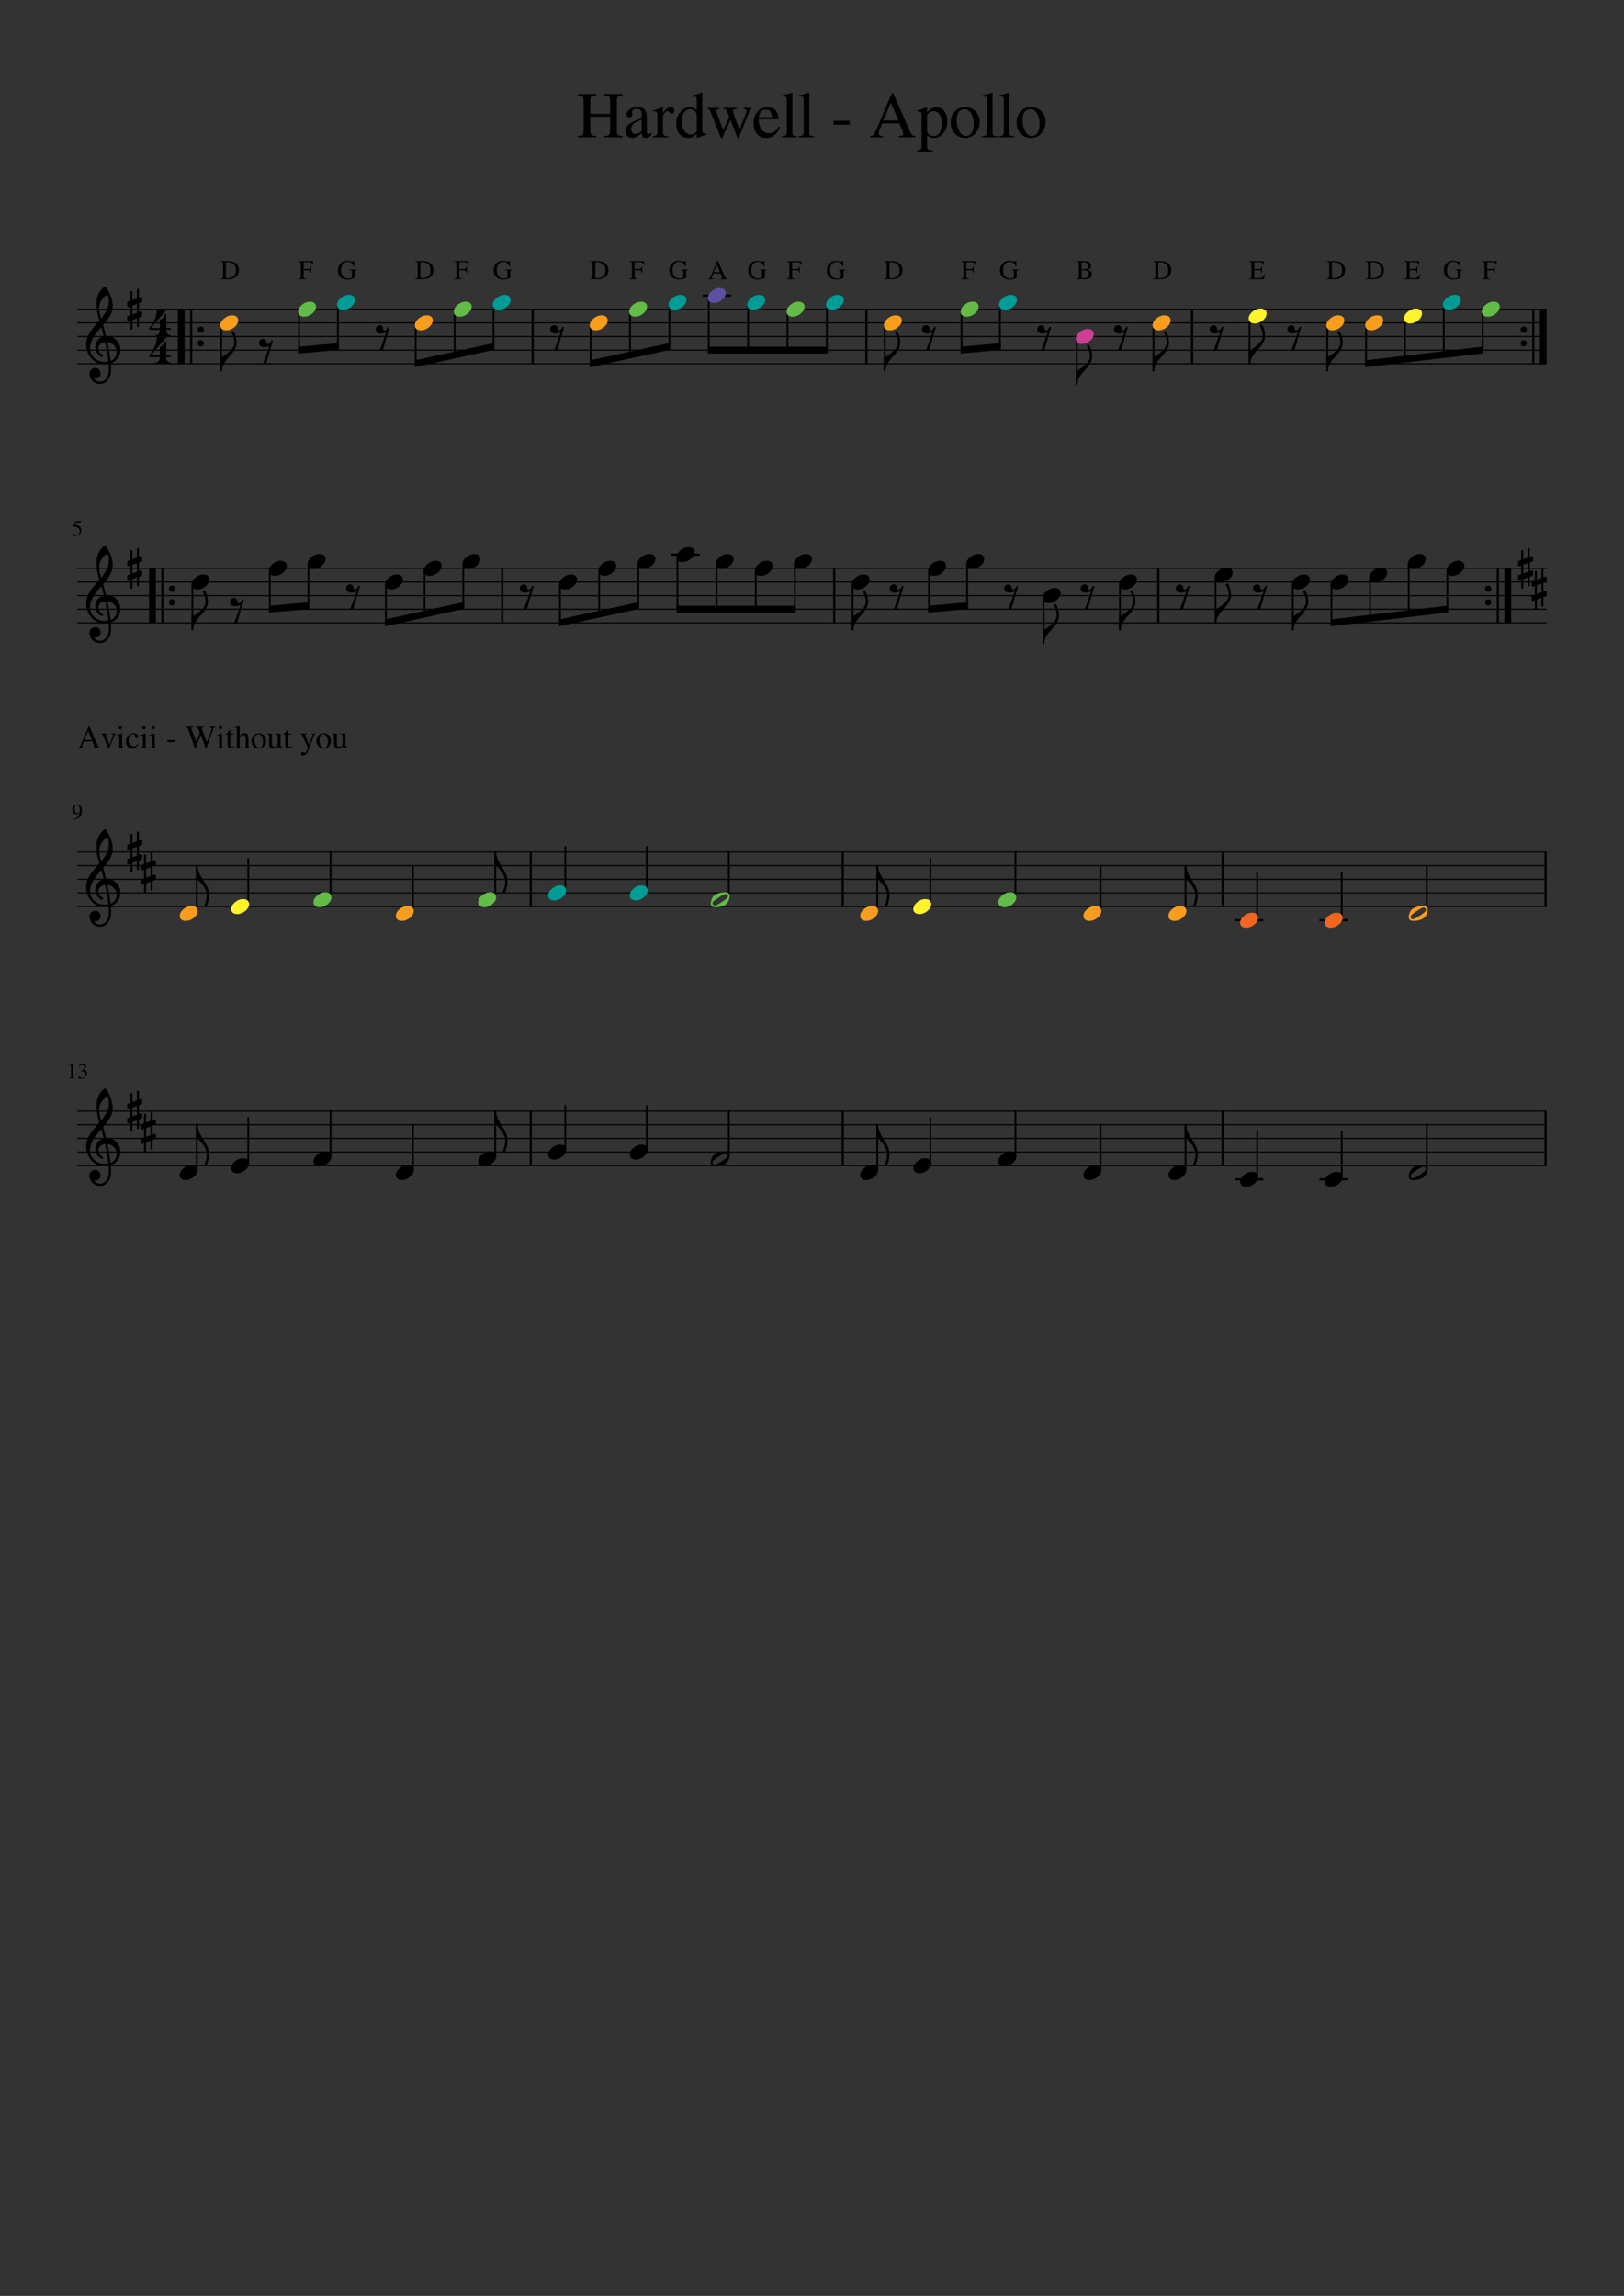 <svg width="595.44" height="841.68" xmlns="http://www.w3.org/2000/svg" xmlns:_xmlns="xmlns" _xmlns:xlink="http://www.w3.org/1999/xlink" version="1.2" baseProfile="tiny" style="background-color:#fff"><rect width="100%" height="100%" fill="#333333" stroke="none"/><path class="StaffLines" fill="none" stroke="#000" stroke-width=".4" stroke-linejoin="bevel" d="M28.346 113.347h538.748M28.346 118.347h538.748M28.346 123.347h538.748M28.346 128.347h538.748M28.346 133.347h538.748M28.346 208.347h538.748M28.346 213.347h538.748M28.346 218.347h538.748M28.346 223.347h538.748M28.346 228.347h538.748M28.346 312.347h538.748M28.346 317.347h538.748M28.346 322.347h538.748M28.346 327.347h538.748M28.346 332.347h538.748M28.346 407.347h538.748M28.346 412.347h538.748M28.346 417.347h538.748M28.346 422.347h538.748M28.346 427.347h538.748"/><path class="Text" d="M25.83 390.612c-.103 0-.296.058-.577.172v-.109l1.422-.735.062.016v4.797c0 .198.05.325.149.383.099.057.304.086.617.086v.125H25.3v-.125c.302-.011.505-.055.609-.133.104-.078.156-.242.156-.492v-3.61c0-.25-.078-.375-.234-.375m3.156 4.094c.125 0 .31.076.555.227.245.151.455.226.633.226a.953.953 0 00.742-.344c.203-.229.304-.51.304-.843 0-.209-.028-.391-.085-.547a.822.822 0 00-.25-.367 1.393 1.393 0 00-.391-.219 1.834 1.834 0 00-.43-.11 3.978 3.978 0 00-.437-.023v-.109c.177-.063.33-.123.46-.18.13-.057.269-.138.415-.242.145-.104.258-.232.336-.383.078-.151.117-.32.117-.508 0-.26-.08-.469-.242-.625-.162-.156-.373-.234-.633-.234s-.485.068-.672.203c-.188.135-.365.349-.531.641l-.11-.032c.136-.375.32-.685.555-.929.234-.245.57-.368 1.008-.368.375 0 .677.102.906.305.23.203.344.466.344.789a.994.994 0 01-.172.578c-.115.167-.307.344-.578.532.312.135.56.309.742.523.182.214.273.523.273.93 0 .562-.216 1.013-.648 1.351-.432.339-.966.508-1.602.508-.28 0-.502-.042-.664-.125-.161-.083-.242-.198-.242-.344 0-.083.029-.151.086-.203a.302.302 0 01.211-.078M26.83 300.518l-.015-.156a2.843 2.843 0 001.54-.773c.421-.412.715-.946.882-1.602-.396.313-.797.469-1.203.469-.427 0-.773-.151-1.04-.453-.265-.302-.398-.693-.398-1.172 0-.542.16-.995.477-1.359a1.518 1.518 0 011.195-.547c.532 0 .964.211 1.297.633.333.421.5.966.5 1.632 0 .219-.018.44-.055.664-.036.224-.122.49-.257.797a2.908 2.908 0 01-.54.821c-.223.239-.538.458-.945.656-.406.198-.885.328-1.437.39m1.5-2.421c.104 0 .219-.013.344-.039a.967.967 0 00.382-.188.446.446 0 00.196-.367v-.313c0-1.354-.35-2.031-1.047-2.031a.7.7 0 00-.43.133.782.782 0 00-.265.351 2.81 2.81 0 00-.133.438 2.24 2.24 0 00-.047.469c0 .479.091.857.273 1.133.183.276.425.414.727.414M36.815 274.112v.235h-3.062v-.235c.323 0 .544-.028.664-.086.12-.057.18-.159.18-.304 0-.188-.079-.454-.235-.797l-.484-1.125h-3.14l-.563 1.375a1.299 1.299 0 00-.094.453c0 .323.27.484.812.484v.235h-2.359v-.235c.292-.01.518-.122.68-.336.161-.213.43-.752.804-1.617l2.485-5.891h.25l2.984 6.813c.188.437.346.716.477.836.13.12.33.185.601.195m-5.875-2.844h2.766l-1.39-3.296-1.376 3.296m11.594-2.312v.172c-.177.021-.31.083-.398.187-.089.105-.217.355-.383.75l-1.532 3.844c-.156.406-.265.609-.328.609-.093 0-.198-.187-.312-.562l-1.438-3.453c-.26-.615-.45-.992-.57-1.133-.12-.141-.294-.221-.523-.242v-.172h2.343v.172c-.208.021-.351.055-.43.101-.078.047-.117.128-.117.243 0 .125.037.27.11.437l1.219 3.063 1.187-3.094a.935.935 0 00.078-.36c0-.229-.187-.359-.562-.39v-.172h1.656m.813.672a2.73 2.73 0 00-.516.047v-.188a17.1 17.1 0 001.875-.656l.047.031v4.266c0 .427.05.698.148.812.1.115.346.188.742.219v.188h-2.859v-.188c.417-.021.68-.091.789-.211.11-.12.164-.393.164-.82v-2.781c0-.271-.031-.459-.094-.563-.062-.104-.161-.156-.297-.156m.797-3.469c.177 0 .326.06.446.18s.18.263.18.429a.58.58 0 01-.18.438.618.618 0 01-.446.172.6.6 0 01-.61-.61c.001-.166.06-.309.18-.429s.264-.18.43-.18m2.078 5.625c0-.885.264-1.599.79-2.141.526-.541 1.143-.812 1.851-.812.49 0 .911.122 1.266.367.354.245.531.539.531.883a.46.46 0 01-.164.352.557.557 0 01-.383.148c-.27 0-.453-.182-.547-.547l-.078-.266c-.062-.229-.14-.382-.234-.46-.094-.079-.25-.118-.469-.118-.49 0-.883.193-1.18.578-.297.386-.445.886-.445 1.5 0 .678.174 1.235.523 1.672.35.438.79.657 1.32.657.344 0 .636-.084.876-.25.24-.167.5-.459.781-.875l.172.109-.211.391c-.057.104-.162.26-.313.468a2.939 2.939 0 01-.453.508c-.15.13-.349.25-.593.36a1.845 1.845 0 01-.758.164c-.657 0-1.2-.25-1.633-.75-.432-.5-.648-1.146-.648-1.938m5.765-2.156c-.177 0-.349.015-.516.047v-.188a17.1 17.1 0 001.876-.656l.046.031v4.266c0 .427.05.698.149.812.099.115.346.188.742.219v.188h-2.86v-.188c.417-.021.68-.091.79-.211.109-.12.164-.393.164-.82v-2.781c0-.271-.032-.459-.094-.563-.063-.104-.161-.156-.297-.156m.797-3.469c.177 0 .325.06.445.18s.18.263.18.429a.58.58 0 01-.18.438.618.618 0 01-.445.172.6.6 0 01-.61-.61c0-.166.06-.309.18-.429s.263-.18.43-.18m2.531 3.469c-.177 0-.349.015-.515.047v-.188a17.1 17.1 0 001.875-.656l.047.031v4.266c0 .427.049.698.148.812.099.115.346.188.742.219v.188h-2.86v-.188c.417-.021.68-.091.79-.211.11-.12.164-.393.164-.82v-2.781c0-.271-.031-.459-.094-.563-.062-.104-.161-.156-.297-.156m.797-3.469c.177 0 .326.06.445.18.12.12.18.263.18.429a.58.58 0 01-.18.438.618.618 0 01-.445.172.6.6 0 01-.61-.61c0-.166.06-.309.18-.429s.263-.18.43-.18m5.25 5.141h2.953v.718h-2.953v-.718m17.75-4.891v.219c-.312.073-.529.156-.648.25-.12.094-.232.297-.336.609a231.54 231.54 0 00-1.352 3.672c-.234.667-.601 1.771-1.101 3.313h-.188l-1.906-5.063-1.86 5.063h-.171l-2.313-6.438c-.198-.552-.375-.914-.531-1.086-.156-.172-.39-.278-.703-.32v-.219h2.937v.219c-.302.021-.508.057-.617.109-.11.052-.164.146-.164.281 0 .146.042.329.125.547l1.734 4.516 1.282-3.391-.391-.968c-.198-.49-.365-.792-.5-.907-.136-.114-.375-.177-.719-.187v-.219h3.203v.219c-.614.01-.921.151-.921.422 0 .093.109.416.328.968l1.578 4.094 1.5-4.062c.125-.365.187-.667.187-.907a.369.369 0 00-.187-.343c-.125-.073-.339-.13-.64-.172v-.219h2.374m.875 3.219c-.177 0-.349.015-.515.047v-.188a17.1 17.1 0 001.875-.656l.046.031v4.266c0 .427.05.698.149.812.099.115.346.188.742.219v.188h-2.86v-.188c.417-.021.68-.091.79-.211.109-.12.164-.393.164-.82v-2.781c0-.271-.031-.459-.094-.563-.063-.104-.162-.156-.297-.156m.797-3.469c.177 0 .325.06.445.18s.18.263.18.429a.58.58 0 01-.18.438.618.618 0 01-.445.172.6.6 0 01-.61-.61c0-.166.06-.309.18-.429s.263-.18.43-.18m4.906 2.797v.359h-1.218v3.422c0 .375.046.649.14.821.094.171.255.257.485.257.25 0 .489-.14.718-.422l.157.141c-.386.625-.865.938-1.438.938-.719 0-1.078-.511-1.078-1.532v-3.625h-.64c-.032-.031-.048-.057-.048-.078 0-.041.013-.073.04-.094.025-.02.072-.052.14-.093.068-.042.149-.102.242-.18.094-.078.227-.216.399-.414.171-.198.356-.438.554-.719.125-.187.209-.297.25-.328.052 0 .079.052.079.156v1.391h1.218m2.172 1.281v2.891c0 .417.047.685.14.805.095.119.318.195.673.226v.188H86.08v-.188c.344-.042.557-.12.64-.234.084-.115.126-.38.126-.797v-5.656c0-.25-.034-.417-.102-.5-.068-.084-.222-.125-.461-.125-.052 0-.12.01-.203.031v-.188a26.889 26.889 0 001.719-.531l.062.031v3.641c.27-.354.544-.609.82-.766.276-.156.586-.234.93-.234.99 0 1.485.635 1.485 1.906v2.391c0 .417.038.677.117.781.078.104.278.188.601.25v.188h-2.547v-.188c.344-.031.565-.109.664-.234.1-.125.149-.391.149-.797v-2.375c0-.854-.297-1.281-.89-1.281-.23 0-.446.059-.65.179-.202.12-.429.315-.679.586m7.031-1.406c.771 0 1.407.255 1.907.766.5.51.75 1.156.75 1.937 0 .833-.26 1.531-.782 2.094-.52.562-1.153.844-1.898.844a2.485 2.485 0 01-1.883-.813c-.51-.542-.765-1.213-.765-2.016 0-.833.247-1.51.742-2.031.494-.521 1.138-.781 1.93-.781m-1.563 2.219c0 .854.153 1.578.46 2.172.308.593.717.89 1.227.89.438 0 .784-.19 1.04-.57.255-.38.382-.909.382-1.586 0-.813-.159-1.477-.476-1.992-.318-.516-.727-.774-1.227-.774-.417 0-.755.17-1.015.508-.261.339-.391.789-.391 1.352m10.25 2.672v.171a15.43 15.43 0 00-1.656.563l-.047-.031v-1.016a2.417 2.417 0 01-.203.219 73.48 73.48 0 00-.243.242c-.046.047-.13.12-.25.219a1.57 1.57 0 01-.312.211c-.089.041-.201.08-.336.117a1.575 1.575 0 01-.406.055c-.438 0-.79-.146-1.055-.438-.266-.292-.398-.672-.398-1.141v-3.015c0-.281-.052-.474-.157-.578-.104-.104-.296-.167-.578-.188v-.156h1.766v3.891c0 .239.083.45.25.632a.776.776 0 00.594.274c.083 0 .184-.013.304-.039.12-.026.258-.073.414-.141a.923.923 0 00.391-.32.918.918 0 00.156-.547v-2.797c0-.302-.052-.5-.156-.594-.104-.093-.344-.145-.719-.156v-.203h1.906v4.094c0 .271.045.45.133.539.089.088.268.133.539.133h.063m3.234-4.766v.359h-1.219v3.422c0 .375.047.649.141.821.094.171.255.257.484.257.25 0 .49-.14.719-.422l.156.141c-.385.625-.864.938-1.437.938-.719 0-1.078-.511-1.078-1.532v-3.625h-.641c-.031-.031-.047-.057-.047-.078 0-.041.013-.073.039-.094.026-.02.073-.052.141-.093.068-.042.148-.102.242-.18s.227-.216.399-.414c.172-.198.356-.438.554-.719.125-.187.209-.297.25-.328.052 0 .078.052.078.156v1.391h1.219m4.969 7c.219 0 .453-.247.703-.742.25-.495.375-.862.375-1.102 0-.104-.177-.505-.531-1.203l-1.578-3.406c-.094-.208-.297-.339-.61-.391v-.156h2.469v.172c-.26.01-.443.039-.547.086a.246.246 0 00-.156.242c0 .115.042.266.125.453l1.375 3.031 1.172-3.312a.525.525 0 00.047-.203c0-.198-.193-.297-.578-.297v-.172h1.625v.172a.657.657 0 00-.344.14c-.084.073-.162.209-.235.407l-1.843 4.89c-.323.865-.644 1.48-.961 1.844-.318.365-.675.547-1.071.547-.26 0-.474-.065-.64-.195a.602.602 0 01-.25-.493c0-.145.052-.27.156-.375a.494.494 0 01.359-.156c.178 0 .365.037.563.11.198.073.323.109.375.109m6.906-7.125c.771 0 1.406.255 1.906.766.5.51.75 1.156.75 1.937 0 .833-.26 1.531-.781 2.094-.521.562-1.153.844-1.898.844a2.484 2.484 0 01-1.883-.813c-.51-.542-.766-1.213-.766-2.016 0-.833.248-1.51.743-2.031.494-.521 1.138-.781 1.929-.781m-1.562 2.219c0 .854.153 1.578.461 2.172.307.593.716.89 1.226.89.438 0 .784-.19 1.039-.57.255-.38.383-.909.383-1.586 0-.813-.159-1.477-.476-1.992-.318-.516-.727-.774-1.227-.774-.417 0-.755.17-1.016.508-.26.339-.39.789-.39 1.352m10.25 2.672v.171a15.53 15.53 0 00-1.657.563l-.046-.031v-1.016a2.337 2.337 0 01-.204.219l-.242.242c-.047.047-.13.12-.25.219s-.224.169-.312.211c-.089.041-.201.08-.336.117a1.58 1.58 0 01-.406.055c-.438 0-.789-.146-1.055-.438-.266-.292-.399-.672-.399-1.141v-3.015c0-.281-.052-.474-.156-.578-.104-.104-.297-.167-.578-.188v-.156h1.766v3.891c0 .239.083.45.25.632a.774.774 0 00.593.274c.084 0 .185-.013.305-.039.12-.026.258-.073.414-.141a.93.93 0 00.391-.32.918.918 0 00.156-.547v-2.797c0-.302-.052-.5-.156-.594-.104-.093-.344-.145-.719-.156v-.203h1.906v4.094c0 .271.045.45.133.539.089.088.268.133.539.133h.063M29.221 194.768c0-.281-.062-.531-.187-.75a1.539 1.539 0 00-.461-.515 2.402 2.402 0 00-.602-.297 3.836 3.836 0 00-.57-.149 2.736 2.736 0 00-.43-.039c-.062 0-.093-.02-.093-.062v-.047l.875-1.859h1.672a.456.456 0 00.203-.039.547.547 0 00.172-.164l.062.062-.297.656c-.02.052-.083.078-.187.078h-1.563l-.344.672c.782.146 1.362.375 1.743.688.38.312.57.776.57 1.39 0 .313-.05.594-.148.844-.1.25-.227.451-.383.602a1.981 1.981 0 01-.532.367 2.437 2.437 0 01-.57.195 2.78 2.78 0 01-.555.055c-.302 0-.541-.044-.718-.133-.177-.088-.266-.211-.266-.367 0-.198.115-.297.344-.297.156 0 .351.083.586.25.234.167.424.25.57.25.313 0 .576-.133.79-.398.213-.266.32-.597.32-.993M216.44 41.737h7.266v-4.656c0-.865-.12-1.422-.36-1.672-.239-.25-.822-.417-1.75-.5v-.453h6.672v.453c-.927.083-1.51.25-1.75.5-.239.25-.359.807-.359 1.672v10.656c0 .844.128 1.393.383 1.648.255.256.83.425 1.726.508v.453h-6.672v-.453c.928-.062 1.511-.231 1.75-.508.24-.276.36-.913.36-1.913v-4.688h-7.266v4.953c0 .844.128 1.393.383 1.648.255.256.831.425 1.727.508v.453h-6.672v-.453c.927-.062 1.51-.231 1.75-.508.239-.276.359-.913.359-1.913V37.08c0-.865-.12-1.422-.359-1.672-.24-.25-.823-.417-1.75-.5v-.453h6.672v.453c-.928.083-1.511.25-1.75.5-.24.25-.36.807-.36 1.672v4.656m12.922 6.234c0-.28.031-.546.094-.796.062-.25.172-.482.328-.696.156-.213.307-.406.453-.578.146-.172.359-.351.641-.539.281-.187.515-.341.703-.46.187-.12.474-.264.859-.43.386-.167.682-.292.891-.376a393.972 393.972 0 001.937-.78v-1.454c0-1.323-.604-1.984-1.812-1.984-.479 0-.886.117-1.219.351-.333.235-.5.513-.5.836 0 .125.021.3.063.524.041.224.062.367.062.43 0 .27-.109.505-.328.703a1.106 1.106 0 01-.766.296c-.281 0-.528-.101-.742-.304a.97.97 0 01-.32-.727c0-.75.39-1.385 1.172-1.906.781-.521 1.744-.781 2.89-.781 1.282 0 2.164.315 2.649.945.484.63.726 1.591.726 2.883v4.656c0 .531.052.896.157 1.094.104.198.291.297.562.297.333 0 .682-.151 1.047-.453v.624c-.406.48-.766.805-1.078.977a2.17 2.17 0 01-1.063.258c-.479 0-.83-.138-1.054-.414-.224-.276-.368-.737-.43-1.383-1.365 1.198-2.521 1.797-3.469 1.797-.719 0-1.307-.242-1.765-.727-.459-.484-.688-1.112-.688-1.883m5.906-.609v-3.469c-1.427.521-2.427 1.029-3 1.524-.573.495-.859 1.09-.859 1.789 0 .656.159 1.143.477 1.46.317.319.658.477 1.023.477.542 0 1.12-.182 1.734-.547.261-.145.43-.296.508-.453.078-.156.117-.416.117-.78m11.063-5.782c-.24 0-.537-.138-.891-.414-.354-.276-.583-.414-.687-.414-.323 0-.685.231-1.086.695-.401.464-.602.888-.602 1.273v5.454c0 .687.136 1.153.406 1.398.271.245.818.383 1.641.414v.36h-5.797v-.36c.771-.146 1.248-.307 1.43-.484.182-.177.273-.573.273-1.188v-6.047c0-.53-.06-.906-.179-1.125-.12-.218-.331-.328-.633-.328-.25 0-.531.032-.844.094v-.375a50.719 50.719 0 003.578-1.234l.125.047v2.156c.594-.823 1.099-1.396 1.516-1.719.416-.323.87-.484 1.359-.484.417 0 .742.109.977.328.234.218.351.52.351.906 0 .333-.083.591-.25.773-.166.183-.396.274-.687.274m9.219 9l-.094-.063V48.94c-.771 1.094-1.797 1.64-3.078 1.64-1.323 0-2.394-.476-3.211-1.429-.818-.953-1.227-2.195-1.227-3.726 0-1.698.487-3.144 1.461-4.336.974-1.193 2.149-1.79 3.524-1.79.875 0 1.718.36 2.531 1.079v-3.782c0-.5-.07-.83-.211-.992-.141-.161-.435-.242-.883-.242-.229 0-.406.01-.531.031v-.39c1.458-.375 2.64-.724 3.547-1.047l.125.047v13.562c0 .563.067.933.203 1.11.135.177.416.265.844.265.083 0 .27-.01.562-.031v.375l-3.562 1.297m-2.235-1.297c.615 0 1.125-.17 1.531-.508.407-.338.61-.643.61-.914v-5.469c0-.625-.248-1.177-.742-1.656-.495-.48-1.065-.719-1.711-.719-.917 0-1.649.407-2.196 1.22-.546.812-.82 1.89-.82 3.233 0 1.459.305 2.626.914 3.5.61.876 1.414 1.313 2.414 1.313m14.047-6.375c-.437-1.281-.771-2.086-1-2.414-.229-.328-.609-.523-1.141-.586v-.36h4.875v.36c-.562.073-.934.167-1.117.281-.182.115-.273.308-.273.578 0 .209.135.683.406 1.422l2.016 5.375 2.156-5.328c.271-.677.406-1.208.406-1.594 0-.208-.073-.364-.219-.468-.145-.105-.421-.193-.828-.266v-.36h2.938v.36c-.24.073-.412.182-.516.328-.104.146-.255.469-.453.969l-3.312 8.297c-.323.791-.55 1.187-.68 1.187s-.32-.349-.57-1.047l-2.188-5.656-2.687 5.766c-.292.625-.495.937-.61.937-.125 0-.333-.354-.625-1.062l-3.234-8.203c-.24-.615-.44-1.013-.602-1.196-.161-.182-.383-.289-.664-.32v-.36h4.313v.36c-.417.042-.703.12-.86.234-.156.115-.234.297-.234.547 0 .25.047.495.141.735l2.375 6.25 2.187-4.766m10.813.781c.031.99.166 1.844.406 2.563.239.718.552 1.255.937 1.61.386.353.774.603 1.164.75.391.145.805.218 1.243.218.77 0 1.44-.188 2.007-.563.568-.375 1.138-1.01 1.711-1.906l.391.156c-.5 1.323-1.19 2.331-2.07 3.024a4.756 4.756 0 01-3.024 1.039c-1.375 0-2.492-.485-3.351-1.453-.86-.969-1.289-2.287-1.289-3.953 0-1.76.492-3.18 1.476-4.258.985-1.078 2.216-1.617 3.695-1.617 1.209 0 2.149.364 2.821 1.093.672.73 1.096 1.828 1.273 3.297h-7.39m.046-.718h4.907c-.167-1.032-.417-1.748-.75-2.149-.334-.401-.87-.602-1.61-.602-1.437 0-2.286.917-2.547 2.75m8.36-7.578v-.39c1.594-.375 2.875-.724 3.844-1.047l.093.047V48.33c0 .656.11 1.083.328 1.281.219.198.709.323 1.469.375v.36h-5.687v-.36c.76-.062 1.26-.206 1.5-.43.239-.224.359-.659.359-1.304V36.815c0-.562-.073-.948-.219-1.156-.146-.208-.411-.313-.797-.313-.322 0-.619.016-.89.047m6.187 0v-.39c1.594-.375 2.875-.724 3.844-1.047l.094.047V48.33c0 .656.109 1.083.328 1.281.219.198.708.323 1.469.375v.36h-5.688v-.36c.761-.062 1.261-.206 1.5-.43.24-.224.36-.659.36-1.304V36.815c0-.562-.073-.948-.219-1.156-.146-.208-.412-.313-.797-.313-.323 0-.62.016-.891.047m12.875 8.86h5.907v1.437h-5.907v-1.437m29.985 5.64v.453h-6.125v-.453c.635-.02 1.073-.086 1.312-.195.24-.11.36-.315.36-.617 0-.375-.151-.901-.454-1.578l-.984-2.266h-6.281l-1.11 2.766c-.125.333-.187.64-.187.922 0 .645.542.968 1.625.968v.453h-4.75v-.453c.594-.03 1.055-.26 1.383-.687.328-.427.862-1.51 1.601-3.25l4.985-11.781h.484l5.969 13.625c.385.885.706 1.448.961 1.687.255.24.659.375 1.211.406m-11.766-5.718h5.547l-2.797-6.594-2.75 6.594m12.453-3.266v-.375a41.469 41.469 0 003.469-1.234l.141.047v1.859c1.02-1.271 2.171-1.906 3.453-1.906 1.156 0 2.106.481 2.851 1.445.745.963 1.117 2.195 1.117 3.695 0 1.74-.479 3.198-1.437 4.375-.958 1.177-2.146 1.766-3.563 1.766-.51 0-.937-.068-1.281-.203-.344-.136-.724-.396-1.14-.782v3.735c0 .75.13 1.232.39 1.445.261.214.839.33 1.735.352v.422h-5.844v-.407c.708-.062 1.166-.198 1.375-.406.208-.208.312-.625.312-1.25V42.253c0-.552-.065-.917-.195-1.094-.13-.177-.393-.266-.789-.266-.26 0-.458.005-.594.016m3.61 1.422v5.937c0 .355.276.709.828 1.063.552.354 1.104.531 1.656.531.865 0 1.565-.414 2.102-1.242.536-.828.804-1.909.804-3.242 0-1.396-.268-2.516-.804-3.36-.537-.843-1.253-1.265-2.149-1.265-.552 0-1.096.174-1.633.523-.536.35-.804.7-.804 1.055m13.968-3.031c1.552 0 2.826.513 3.821 1.539.994 1.026 1.492 2.325 1.492 3.898 0 1.656-.518 3.044-1.555 4.164-1.036 1.12-2.305 1.68-3.805 1.68s-2.757-.54-3.773-1.617c-1.016-1.078-1.523-2.425-1.523-4.04 0-1.645.497-2.994 1.492-4.046s2.278-1.578 3.851-1.578m-3.125 4.453c0 1.698.31 3.14.93 4.328.62 1.187 1.43 1.781 2.43 1.781.896 0 1.599-.38 2.109-1.14.51-.761.766-1.813.766-3.157 0-1.635-.318-2.968-.953-4-.636-1.031-1.459-1.547-2.469-1.547-.844 0-1.524.341-2.039 1.024-.516.682-.774 1.586-.774 2.71m9.203-8.359v-.39c1.594-.375 2.875-.724 3.844-1.047l.094.047V48.33c0 .656.109 1.083.328 1.281.219.198.708.323 1.469.375v.36h-5.688v-.36c.761-.062 1.261-.206 1.5-.43.24-.224.36-.659.36-1.304V36.815c0-.562-.073-.948-.219-1.156-.146-.208-.412-.313-.797-.313-.323 0-.62.016-.891.047m6.188 0v-.39c1.594-.375 2.875-.724 3.844-1.047l.093.047V48.33c0 .656.11 1.083.329 1.281.218.198.708.323 1.468.375v.36h-5.687v-.36c.76-.062 1.26-.206 1.5-.43.239-.224.359-.659.359-1.304V36.815c0-.562-.073-.948-.219-1.156-.145-.208-.411-.313-.796-.313-.323 0-.62.016-.891.047M378.05 39.3c1.552 0 2.825.513 3.82 1.539.995 1.026 1.492 2.325 1.492 3.898 0 1.656-.518 3.044-1.555 4.164-1.036 1.12-2.304 1.68-3.804 1.68s-2.758-.54-3.774-1.617c-1.015-1.078-1.523-2.425-1.523-4.04 0-1.645.497-2.994 1.492-4.046s2.279-1.578 3.852-1.578m-3.125 4.453c0 1.698.309 3.14.929 4.328.62 1.187 1.43 1.781 2.43 1.781.896 0 1.599-.38 2.109-1.14.511-.761.766-1.813.766-3.157 0-1.635-.318-2.968-.953-4-.636-1.031-1.459-1.547-2.469-1.547-.844 0-1.523.341-2.039 1.024-.516.682-.773 1.586-.773 2.71"/><path class="BarLine" fill="none" stroke="#000" stroke-width=".8" stroke-linejoin="bevel" d="M566.694 407.347v20M448.3 407.347v20M308.993 407.347v20M194.599 407.347v20M566.694 312.347v20M448.3 312.347v20M308.993 312.347v20M194.599 312.347v20"/><path class="BarLine" d="M544.856 216.643a1.07 1.07 0 01-.336-.796c0-.313.112-.581.336-.805.224-.224.492-.336.805-.336.312 0 .578.112.797.336.218.224.328.492.328.805 0 .312-.11.578-.328.796a1.086 1.086 0 01-.797.329 1.11 1.11 0 01-.805-.329M544.856 221.643a1.07 1.07 0 01-.336-.796c0-.313.112-.581.336-.805.224-.224.492-.336.805-.336.312 0 .578.112.797.336.218.224.328.492.328.805 0 .312-.11.578-.328.796a1.086 1.086 0 01-.797.329 1.11 1.11 0 01-.805-.329"/><path class="BarLine" fill="none" stroke="#000" stroke-width=".8" stroke-linejoin="bevel" d="M549.186 208.347v20"/><path class="BarLine" fill="none" stroke="#000" stroke-width="2.5" stroke-linejoin="bevel" d="M552.836 208.347v20"/><path class="BarLine" fill="none" stroke="#000" stroke-width=".8" stroke-linejoin="bevel" d="M424.692 208.347v20M305.887 208.347v20M184.136 208.347v20"/><path class="BarLine" d="M62.275 216.643a1.07 1.07 0 01-.336-.796c0-.313.112-.581.336-.805.224-.224.492-.336.804-.336.313 0 .578.112.797.336.219.224.328.492.328.805 0 .312-.11.578-.328.796a1.085 1.085 0 01-.797.329c-.312 0-.58-.11-.804-.329M62.275 221.643a1.07 1.07 0 01-.336-.796c0-.313.112-.581.336-.805.224-.224.492-.336.804-.336.313 0 .578.112.797.336.219.224.328.492.328.805 0 .312-.11.578-.328.796a1.085 1.085 0 01-.797.329c-.312 0-.58-.11-.804-.329"/><path class="BarLine" fill="none" stroke="#000" stroke-width=".8" stroke-linejoin="bevel" d="M59.542 208.347v20"/><path class="BarLine" fill="none" stroke="#000" stroke-width="2.5" stroke-linejoin="bevel" d="M55.892 208.347v20"/><path class="BarLine" d="M557.864 121.643a1.07 1.07 0 01-.336-.796c0-.313.112-.581.336-.805.224-.224.492-.336.805-.336.312 0 .578.112.796.336.219.224.329.492.329.805 0 .312-.11.578-.329.796a1.082 1.082 0 01-.796.329 1.11 1.11 0 01-.805-.329M557.864 126.643a1.07 1.07 0 01-.336-.796c0-.313.112-.581.336-.805.224-.224.492-.336.805-.336.312 0 .578.112.796.336.219.224.329.492.329.805 0 .312-.11.578-.329.796a1.082 1.082 0 01-.796.329 1.11 1.11 0 01-.805-.329"/><path class="BarLine" fill="none" stroke="#000" stroke-width=".8" stroke-linejoin="bevel" d="M562.194 113.347v20"/><path class="BarLine" fill="none" stroke="#000" stroke-width="2.5" stroke-linejoin="bevel" d="M565.844 113.347v20"/><path class="BarLine" fill="none" stroke="#000" stroke-width=".8" stroke-linejoin="bevel" d="M437.085 113.347v20M317.666 113.347v20M195.3 113.347v20"/><path class="BarLine" d="M72.825 121.643a1.07 1.07 0 01-.336-.796c0-.313.112-.581.336-.805.224-.224.492-.336.804-.336.313 0 .578.112.797.336.219.224.328.492.328.805 0 .312-.11.578-.328.796a1.085 1.085 0 01-.797.329c-.312 0-.58-.11-.804-.329M72.825 126.643a1.07 1.07 0 01-.336-.796c0-.313.112-.581.336-.805.224-.224.492-.336.804-.336.313 0 .578.112.797.336.219.224.328.492.328.805 0 .312-.11.578-.328.796a1.085 1.085 0 01-.797.329c-.312 0-.58-.11-.804-.329"/><path class="BarLine" fill="none" stroke="#000" stroke-width=".8" stroke-linejoin="bevel" d="M70.092 113.347v20"/><path class="BarLine" fill="none" stroke="#000" stroke-width="2.5" stroke-linejoin="bevel" d="M66.442 113.347v20"/><path class="LedgerLine" fill="none" stroke="#000" stroke-width=".8" stroke-linecap="square" stroke-linejoin="bevel" d="M484.198 432.347h9.583M453.2 432.347h9.583M484.198 337.347h9.583M453.2 337.347h9.583M246.561 203.347h9.583M258.033 108.347h9.583"/><path class="Stem" fill="none" stroke="#000" stroke-width=".65" stroke-linecap="round" stroke-linejoin="bevel" d="M523.135 429.079v-16.732M491.956 431.408v-16.561M460.958 431.408v-16.561M434.672 428.908v-16.561M403.493 428.908v-16.561M372.315 423.908v-16.561M341.137 426.408v-16.561M321.65 428.908v-16.561M267.212 424.079v-16.732M237.144 421.408v-15.936M207.257 421.408v-15.936M181.588 423.908v-16.561M151.398 428.908v-16.561M121.208 423.908v-16.561M91.018 426.408v-16.561M72.15 428.908v-16.561M523.135 334.079v-16.732M491.956 336.408v-16.561M460.958 336.408v-16.561M434.672 333.908v-16.561M403.493 333.908v-16.561M372.315 328.908v-16.561M341.137 331.408v-16.561M321.65 333.908v-16.561M267.212 329.079v-16.732M237.144 326.408v-15.936M207.257 326.408v-15.936M181.588 328.908v-16.561M151.398 333.908v-16.561M121.208 328.908v-16.561M91.018 331.408v-16.561M72.15 333.908v-16.561M530.679 209.286v14.061M516.513 206.786v18.227M502.347 211.786v14.894M488.181 214.286v14.061M474.015 214.286v16.561M445.683 211.786v16.561M410.616 214.286v16.561M382.615 219.286v16.561M354.614 206.786v15.311M340.613 209.286v14.061M312.612 214.286v16.561M291.456 206.786v16.561M277.099 209.286v14.061M262.743 206.786v16.561M248.386 204.286v19.061M234.03 206.786v15.311M219.673 209.286v15.936M205.317 214.286v14.061M169.87 206.786v15.311M155.679 209.286v15.936M141.488 214.286v14.061M113.105 206.786v15.311M98.915 209.286v14.061M70.532 214.286v16.561M543.61 114.286v14.061M529.367 111.786v18.227M515.124 116.786v14.894M500.882 119.286v14.061M486.639 119.286v16.561M458.153 116.786v16.561M422.933 119.286v16.561M394.778 124.286v16.561M366.623 111.786v15.311M352.546 114.286v14.061M324.391 119.286v16.561M303.158 111.786v16.561M288.725 114.286v14.061M274.291 111.786v16.561M259.858 109.286v19.061M245.425 111.786v15.311M230.992 114.286v15.936M216.558 119.286v14.061M180.957 111.786v15.311M166.689 114.286v15.936M152.422 119.286v14.061M123.886 111.786v15.311M109.618 114.286v14.061M81.082 119.286v16.561"/><path class="Note" d="M522.829 428.534a.745.745 0 00-.25-.562.846.846 0 00-.594-.25c-.386 0-1.172.39-2.36 1.172-1.229.791-1.979 1.359-2.25 1.703a.874.874 0 00-.218.562c0 .219.088.406.265.563.157.166.349.25.578.25.375 0 1.172-.391 2.391-1.172 1.198-.781 1.938-1.349 2.219-1.703a.832.832 0 00.219-.563m-1.032-1.437c1.115 0 1.672.479 1.672 1.437 0 .469-.135 1.016-.406 1.641-.271.614-.636 1.083-1.094 1.406-1 .677-2.255 1.016-3.765 1.016-1.125 0-1.688-.479-1.688-1.438 0-.427.135-.969.406-1.625.261-.625.625-1.099 1.094-1.422 1.01-.677 2.271-1.015 3.781-1.015M490.089 429.597c.625 0 1.156.161 1.594.484.396.354.593.797.593 1.328 0 .896-.458 1.735-1.375 2.516-.937.781-1.942 1.172-3.015 1.172-.625 0-1.151-.162-1.578-.485a1.688 1.688 0 01-.61-1.328c0-.896.469-1.734 1.407-2.515.916-.782 1.911-1.172 2.984-1.172M459.091 429.597c.625 0 1.156.161 1.594.484.395.354.593.797.593 1.328 0 .896-.458 1.735-1.375 2.516-.937.781-1.942 1.172-3.015 1.172-.625 0-1.151-.162-1.578-.485a1.688 1.688 0 01-.61-1.328c0-.896.469-1.734 1.406-2.515.917-.782 1.912-1.172 2.985-1.172M432.804 427.097c.625 0 1.157.161 1.594.484.396.354.594.797.594 1.328 0 .896-.458 1.735-1.375 2.516-.938.781-1.943 1.172-3.016 1.172-.625 0-1.151-.162-1.578-.485a1.69 1.69 0 01-.609-1.328c0-.896.469-1.734 1.406-2.515.917-.782 1.911-1.172 2.984-1.172M401.626 427.097c.625 0 1.156.161 1.594.484.396.354.594.797.594 1.328 0 .896-.459 1.735-1.375 2.516-.938.781-1.943 1.172-3.016 1.172-.625 0-1.151-.162-1.578-.485a1.69 1.69 0 01-.609-1.328c0-.896.468-1.734 1.406-2.515.916-.782 1.911-1.172 2.984-1.172M370.448 422.097c.625 0 1.156.161 1.594.484.395.354.593.797.593 1.328 0 .896-.458 1.735-1.375 2.516-.937.781-1.942 1.172-3.015 1.172-.625 0-1.151-.162-1.578-.485a1.688 1.688 0 01-.61-1.328c0-.896.469-1.734 1.407-2.515.916-.782 1.911-1.172 2.984-1.172M339.27 424.597c.625 0 1.156.161 1.593.484.396.354.594.797.594 1.328 0 .896-.458 1.735-1.375 2.516-.937.781-1.943 1.172-3.015 1.172-.625 0-1.151-.162-1.579-.485a1.69 1.69 0 01-.609-1.328c0-.896.469-1.734 1.406-2.515.917-.782 1.912-1.172 2.985-1.172M319.783 427.097c.625 0 1.157.161 1.594.484.396.354.594.797.594 1.328 0 .896-.459 1.735-1.375 2.516-.938.781-1.943 1.172-3.016 1.172-.625 0-1.151-.162-1.578-.485a1.69 1.69 0 01-.609-1.328c0-.896.468-1.734 1.406-2.515.917-.782 1.911-1.172 2.984-1.172M266.905 423.534a.741.741 0 00-.25-.562.844.844 0 00-.593-.25c-.386 0-1.172.39-2.36 1.172-1.229.791-1.979 1.359-2.25 1.703a.868.868 0 00-.218.562c0 .219.088.406.265.563.156.166.349.25.578.25.375 0 1.172-.391 2.391-1.172 1.198-.781 1.937-1.349 2.219-1.703a.836.836 0 00.218-.563m-1.031-1.437c1.115 0 1.672.479 1.672 1.437 0 .469-.135 1.016-.406 1.641-.271.614-.636 1.083-1.094 1.406-1 .677-2.255 1.016-3.766 1.016-1.125 0-1.687-.479-1.687-1.438 0-.427.135-.969.406-1.625.261-.625.625-1.099 1.094-1.422 1.01-.677 2.271-1.015 3.781-1.015M235.277 419.597c.625 0 1.156.161 1.594.484.396.354.593.797.593 1.328 0 .896-.458 1.735-1.375 2.516-.937.781-1.942 1.172-3.015 1.172-.625 0-1.151-.162-1.578-.485a1.688 1.688 0 01-.61-1.328c0-.896.469-1.734 1.407-2.515.916-.782 1.911-1.172 2.984-1.172M205.39 419.597c.625 0 1.156.161 1.594.484.395.354.593.797.593 1.328 0 .896-.458 1.735-1.375 2.516-.937.781-1.942 1.172-3.015 1.172-.625 0-1.151-.162-1.578-.485a1.688 1.688 0 01-.61-1.328c0-.896.469-1.734 1.407-2.515.916-.782 1.911-1.172 2.984-1.172M179.721 422.097c.625 0 1.156.161 1.594.484.396.354.594.797.594 1.328 0 .896-.459 1.735-1.375 2.516-.938.781-1.943 1.172-3.016 1.172-.625 0-1.151-.162-1.578-.485a1.69 1.69 0 01-.609-1.328c0-.896.468-1.734 1.406-2.515.916-.782 1.911-1.172 2.984-1.172M149.531 427.097c.625 0 1.156.161 1.594.484.396.354.594.797.594 1.328 0 .896-.459 1.735-1.375 2.516-.938.781-1.943 1.172-3.016 1.172-.625 0-1.151-.162-1.578-.485a1.69 1.69 0 01-.609-1.328c0-.896.468-1.734 1.406-2.515.916-.782 1.911-1.172 2.984-1.172M119.341 422.097c.625 0 1.156.161 1.594.484.396.354.594.797.594 1.328 0 .896-.459 1.735-1.375 2.516-.938.781-1.943 1.172-3.016 1.172-.625 0-1.151-.162-1.578-.485a1.69 1.69 0 01-.609-1.328c0-.896.468-1.734 1.406-2.515.916-.782 1.911-1.172 2.984-1.172M89.151 424.597c.625 0 1.156.161 1.594.484.396.354.594.797.594 1.328 0 .896-.459 1.735-1.375 2.516-.938.781-1.943 1.172-3.016 1.172-.625 0-1.151-.162-1.578-.485a1.69 1.69 0 01-.61-1.328c0-.896.47-1.734 1.407-2.515.916-.782 1.911-1.172 2.984-1.172M70.282 427.097c.625 0 1.157.161 1.594.484.396.354.594.797.594 1.328 0 .896-.458 1.735-1.375 2.516-.938.781-1.943 1.172-3.016 1.172-.625 0-1.15-.162-1.578-.485a1.69 1.69 0 01-.61-1.328c0-.896.47-1.734 1.407-2.515.917-.782 1.912-1.172 2.984-1.172"/><path class="Note" fill="#f99d1c" d="M522.829 333.534a.745.745 0 00-.25-.562.846.846 0 00-.594-.25c-.386 0-1.172.39-2.36 1.172-1.229.791-1.979 1.359-2.25 1.703a.874.874 0 00-.218.562c0 .219.088.406.265.563.157.166.349.25.578.25.375 0 1.172-.391 2.391-1.172 1.198-.781 1.938-1.349 2.219-1.703a.834.834 0 00.219-.563m-1.032-1.437c1.115 0 1.672.479 1.672 1.437 0 .469-.135 1.016-.406 1.641-.271.614-.636 1.083-1.094 1.406-1 .677-2.255 1.016-3.765 1.016-1.125 0-1.688-.48-1.688-1.438 0-.427.135-.969.406-1.625.261-.625.625-1.099 1.094-1.422 1.01-.677 2.271-1.015 3.781-1.015"/><path class="Note" fill="#f26622" d="M490.089 334.597c.625 0 1.156.161 1.594.484.396.354.593.797.593 1.328 0 .896-.458 1.735-1.375 2.516-.937.781-1.942 1.172-3.015 1.172-.625 0-1.151-.162-1.578-.485a1.688 1.688 0 01-.61-1.328c0-.896.469-1.734 1.407-2.515.916-.782 1.911-1.172 2.984-1.172M459.091 334.597c.625 0 1.156.161 1.594.484.395.354.593.797.593 1.328 0 .896-.458 1.735-1.375 2.516-.937.781-1.942 1.172-3.015 1.172-.625 0-1.151-.162-1.578-.485a1.688 1.688 0 01-.61-1.328c0-.896.469-1.734 1.406-2.515.917-.782 1.912-1.172 2.985-1.172"/><path class="Note" fill="#f99d1c" d="M432.804 332.097c.625 0 1.157.161 1.594.484.396.354.594.797.594 1.328 0 .896-.458 1.735-1.375 2.516-.938.781-1.943 1.172-3.016 1.172-.625 0-1.151-.162-1.578-.485a1.69 1.69 0 01-.609-1.328c0-.896.469-1.734 1.406-2.515.917-.782 1.911-1.172 2.984-1.172M401.626 332.097c.625 0 1.156.161 1.594.484.396.354.594.797.594 1.328 0 .896-.459 1.735-1.375 2.516-.938.781-1.943 1.172-3.016 1.172-.625 0-1.151-.162-1.578-.485a1.69 1.69 0 01-.609-1.328c0-.896.468-1.734 1.406-2.515.916-.782 1.911-1.172 2.984-1.172"/><path class="Note" fill="#62bc47" d="M370.448 327.097c.625 0 1.156.161 1.594.484.395.354.593.797.593 1.328 0 .896-.458 1.735-1.375 2.516-.937.781-1.942 1.172-3.015 1.172-.625 0-1.151-.162-1.578-.485a1.688 1.688 0 01-.61-1.328c0-.896.469-1.734 1.407-2.515.916-.782 1.911-1.172 2.984-1.172"/><path class="Note" fill="#fff32b" d="M339.27 329.597c.625 0 1.156.161 1.593.484.396.354.594.797.594 1.328 0 .896-.458 1.735-1.375 2.516-.937.781-1.943 1.172-3.015 1.172-.625 0-1.151-.162-1.579-.485a1.69 1.69 0 01-.609-1.328c0-.896.469-1.734 1.406-2.515.917-.782 1.912-1.172 2.985-1.172"/><path class="Note" fill="#f99d1c" d="M319.783 332.097c.625 0 1.157.161 1.594.484.396.354.594.797.594 1.328 0 .896-.459 1.735-1.375 2.516-.938.781-1.943 1.172-3.016 1.172-.625 0-1.151-.162-1.578-.485a1.69 1.69 0 01-.609-1.328c0-.896.468-1.734 1.406-2.515.917-.782 1.911-1.172 2.984-1.172"/><path class="Note" fill="#62bc47" d="M266.905 328.534a.741.741 0 00-.25-.562.844.844 0 00-.593-.25c-.386 0-1.172.39-2.36 1.172-1.229.791-1.979 1.359-2.25 1.703a.868.868 0 00-.218.562c0 .219.088.406.265.563.156.166.349.25.578.25.375 0 1.172-.391 2.391-1.172 1.198-.781 1.937-1.349 2.219-1.703a.838.838 0 00.218-.563m-1.031-1.437c1.115 0 1.672.479 1.672 1.437 0 .469-.135 1.016-.406 1.641-.271.614-.636 1.083-1.094 1.406-1 .677-2.255 1.016-3.766 1.016-1.125 0-1.687-.48-1.687-1.438 0-.427.135-.969.406-1.625.261-.625.625-1.099 1.094-1.422 1.01-.677 2.271-1.015 3.781-1.015"/><path class="Note" fill="#009c95" d="M235.277 324.597c.625 0 1.156.161 1.594.484.396.354.593.797.593 1.328 0 .896-.458 1.735-1.375 2.516-.937.781-1.942 1.172-3.015 1.172-.625 0-1.151-.162-1.578-.485a1.688 1.688 0 01-.61-1.328c0-.896.469-1.734 1.407-2.515.916-.782 1.911-1.172 2.984-1.172M205.39 324.597c.625 0 1.156.161 1.594.484.395.354.593.797.593 1.328 0 .896-.458 1.735-1.375 2.516-.937.781-1.942 1.172-3.015 1.172-.625 0-1.151-.162-1.578-.485a1.688 1.688 0 01-.61-1.328c0-.896.469-1.734 1.407-2.515.916-.782 1.911-1.172 2.984-1.172"/><path class="Note" fill="#62bc47" d="M179.721 327.097c.625 0 1.156.161 1.594.484.396.354.594.797.594 1.328 0 .896-.459 1.735-1.375 2.516-.938.781-1.943 1.172-3.016 1.172-.625 0-1.151-.162-1.578-.485a1.69 1.69 0 01-.609-1.328c0-.896.468-1.734 1.406-2.515.916-.782 1.911-1.172 2.984-1.172"/><path class="Note" fill="#f99d1c" d="M149.531 332.097c.625 0 1.156.161 1.594.484.396.354.594.797.594 1.328 0 .896-.459 1.735-1.375 2.516-.938.781-1.943 1.172-3.016 1.172-.625 0-1.151-.162-1.578-.485a1.69 1.69 0 01-.609-1.328c0-.896.468-1.734 1.406-2.515.916-.782 1.911-1.172 2.984-1.172"/><path class="Note" fill="#62bc47" d="M119.341 327.097c.625 0 1.156.161 1.594.484.396.354.594.797.594 1.328 0 .896-.459 1.735-1.375 2.516-.938.781-1.943 1.172-3.016 1.172-.625 0-1.151-.162-1.578-.485a1.69 1.69 0 01-.609-1.328c0-.896.468-1.734 1.406-2.515.916-.782 1.911-1.172 2.984-1.172"/><path class="Note" fill="#fff32b" d="M89.151 329.597c.625 0 1.156.161 1.594.484.396.354.594.797.594 1.328 0 .896-.459 1.735-1.375 2.516-.938.781-1.943 1.172-3.016 1.172-.625 0-1.151-.162-1.578-.485a1.69 1.69 0 01-.61-1.328c0-.896.47-1.734 1.407-2.515.916-.782 1.911-1.172 2.984-1.172"/><path class="Note" fill="#f99d1c" d="M70.282 332.097c.625 0 1.157.161 1.594.484.396.354.594.797.594 1.328 0 .896-.458 1.735-1.375 2.516-.938.781-1.943 1.172-3.016 1.172-.625 0-1.15-.162-1.578-.485a1.69 1.69 0 01-.61-1.328c0-.896.47-1.734 1.407-2.515.917-.782 1.912-1.172 2.984-1.172"/><path class="Note" d="M534.745 205.597c.625 0 1.156.161 1.593.484.396.354.594.797.594 1.328 0 .896-.458 1.734-1.375 2.516-.937.781-1.943 1.172-3.015 1.172-.625 0-1.151-.162-1.579-.485a1.69 1.69 0 01-.609-1.328c0-.896.469-1.734 1.406-2.516.917-.781 1.912-1.171 2.985-1.171M520.579 203.097c.625 0 1.156.161 1.593.484.396.354.594.797.594 1.328 0 .896-.458 1.734-1.375 2.516-.937.781-1.943 1.172-3.015 1.172-.625 0-1.151-.162-1.579-.485a1.69 1.69 0 01-.609-1.328c0-.896.469-1.734 1.406-2.516.917-.781 1.912-1.171 2.985-1.171M506.413 208.097c.625 0 1.156.161 1.593.484.396.354.594.797.594 1.328 0 .896-.458 1.734-1.375 2.516-.937.781-1.943 1.172-3.015 1.172-.625 0-1.152-.162-1.579-.485a1.69 1.69 0 01-.609-1.328c0-.896.469-1.734 1.406-2.516.917-.781 1.912-1.171 2.985-1.171M492.247 210.597c.625 0 1.156.161 1.593.484.396.354.594.797.594 1.328 0 .896-.458 1.734-1.375 2.516-.937.781-1.943 1.172-3.015 1.172-.625 0-1.152-.162-1.579-.485a1.69 1.69 0 01-.609-1.328c0-.896.469-1.734 1.406-2.516.917-.781 1.912-1.171 2.985-1.171M478.081 210.597c.625 0 1.156.161 1.593.484.396.354.594.797.594 1.328 0 .896-.458 1.734-1.375 2.516-.937.781-1.943 1.172-3.016 1.172-.625 0-1.151-.162-1.578-.485a1.69 1.69 0 01-.609-1.328c0-.896.469-1.734 1.406-2.516.917-.781 1.912-1.171 2.985-1.171M449.749 208.097c.625 0 1.156.161 1.593.484.396.354.594.797.594 1.328 0 .896-.458 1.734-1.375 2.516-.937.781-1.943 1.172-3.016 1.172-.625 0-1.151-.162-1.578-.485a1.69 1.69 0 01-.609-1.328c0-.896.469-1.734 1.406-2.516.917-.781 1.912-1.171 2.985-1.171M414.682 210.597c.625 0 1.156.161 1.594.484.396.354.593.797.593 1.328 0 .896-.458 1.734-1.375 2.516-.937.781-1.942 1.172-3.015 1.172-.625 0-1.151-.162-1.578-.485a1.688 1.688 0 01-.61-1.328c0-.896.469-1.734 1.407-2.516.916-.781 1.911-1.171 2.984-1.171M386.681 215.597c.625 0 1.156.161 1.594.484.395.354.593.797.593 1.328 0 .896-.458 1.734-1.375 2.516-.937.781-1.942 1.172-3.015 1.172-.625 0-1.151-.162-1.578-.485a1.688 1.688 0 01-.61-1.328c0-.896.469-1.734 1.406-2.516.917-.781 1.912-1.171 2.985-1.171M358.68 203.097c.625 0 1.156.161 1.593.484.396.354.594.797.594 1.328 0 .896-.458 1.734-1.375 2.516-.937.781-1.943 1.172-3.016 1.172-.625 0-1.151-.162-1.578-.485a1.69 1.69 0 01-.609-1.328c0-.896.469-1.734 1.406-2.516.917-.781 1.912-1.171 2.985-1.171M344.679 205.597c.625 0 1.156.161 1.594.484.396.354.594.797.594 1.328 0 .896-.459 1.734-1.375 2.516-.938.781-1.943 1.172-3.016 1.172-.625 0-1.151-.162-1.578-.485a1.69 1.69 0 01-.61-1.328c0-.896.469-1.734 1.407-2.516.916-.781 1.911-1.171 2.984-1.171M316.678 210.597c.625 0 1.156.161 1.594.484.395.354.593.797.593 1.328 0 .896-.458 1.734-1.375 2.516-.937.781-1.942 1.172-3.015 1.172-.625 0-1.151-.162-1.578-.485a1.688 1.688 0 01-.61-1.328c0-.896.469-1.734 1.406-2.516.917-.781 1.912-1.171 2.985-1.171M295.521 203.097c.625 0 1.157.161 1.594.484.396.354.594.797.594 1.328 0 .896-.458 1.734-1.375 2.516-.938.781-1.943 1.172-3.016 1.172-.625 0-1.151-.162-1.578-.485a1.69 1.69 0 01-.609-1.328c0-.896.468-1.734 1.406-2.516.917-.781 1.911-1.171 2.984-1.171M281.165 205.597c.625 0 1.156.161 1.594.484.395.354.593.797.593 1.328 0 .896-.458 1.734-1.375 2.516-.937.781-1.942 1.172-3.015 1.172-.625 0-1.151-.162-1.578-.485a1.688 1.688 0 01-.61-1.328c0-.896.469-1.734 1.407-2.516.916-.781 1.911-1.171 2.984-1.171M266.808 203.097c.625 0 1.157.161 1.594.484.396.354.594.797.594 1.328 0 .896-.458 1.734-1.375 2.516-.938.781-1.943 1.172-3.016 1.172-.625 0-1.151-.162-1.578-.485a1.69 1.69 0 01-.609-1.328c0-.896.469-1.734 1.406-2.516.917-.781 1.912-1.171 2.984-1.171M252.452 200.597c.625 0 1.156.161 1.594.484.396.354.594.797.594 1.328 0 .896-.459 1.734-1.375 2.516-.938.781-1.943 1.172-3.016 1.172-.625 0-1.151-.162-1.578-.485a1.69 1.69 0 01-.61-1.328c0-.896.469-1.734 1.407-2.516.916-.781 1.911-1.171 2.984-1.171M238.096 203.097c.625 0 1.156.161 1.593.484.396.354.594.797.594 1.328 0 .896-.458 1.734-1.375 2.516-.937.781-1.943 1.172-3.016 1.172-.625 0-1.151-.162-1.578-.485a1.69 1.69 0 01-.609-1.328c0-.896.469-1.734 1.406-2.516.917-.781 1.912-1.171 2.985-1.171M223.739 205.597c.625 0 1.156.161 1.594.484.396.354.594.797.594 1.328 0 .896-.459 1.734-1.375 2.516-.938.781-1.943 1.172-3.016 1.172-.625 0-1.151-.162-1.578-.485a1.69 1.69 0 01-.61-1.328c0-.896.469-1.734 1.407-2.516.916-.781 1.911-1.171 2.984-1.171M209.383 210.597c.625 0 1.156.161 1.593.484.396.354.594.797.594 1.328 0 .896-.458 1.734-1.375 2.516-.937.781-1.943 1.172-3.015 1.172-.625 0-1.152-.162-1.579-.485a1.69 1.69 0 01-.609-1.328c0-.896.469-1.734 1.406-2.516.917-.781 1.912-1.171 2.985-1.171M173.935 203.097c.625 0 1.156.161 1.594.484.396.354.594.797.594 1.328 0 .896-.459 1.734-1.375 2.516-.938.781-1.943 1.172-3.016 1.172-.625 0-1.151-.162-1.578-.485a1.69 1.69 0 01-.609-1.328c0-.896.468-1.734 1.406-2.516.916-.781 1.911-1.171 2.984-1.171M159.744 205.597c.625 0 1.156.161 1.594.484.396.354.594.797.594 1.328 0 .896-.459 1.734-1.375 2.516-.938.781-1.943 1.172-3.016 1.172-.625 0-1.151-.162-1.578-.485a1.69 1.69 0 01-.609-1.328c0-.896.468-1.734 1.406-2.516.916-.781 1.911-1.171 2.984-1.171M145.553 210.597c.625 0 1.156.161 1.594.484.396.354.594.797.594 1.328 0 .896-.459 1.734-1.375 2.516-.938.781-1.943 1.172-3.016 1.172-.625 0-1.151-.162-1.578-.485a1.69 1.69 0 01-.609-1.328c0-.896.468-1.734 1.406-2.516.916-.781 1.911-1.171 2.984-1.171M117.171 203.097c.625 0 1.156.161 1.594.484.396.354.594.797.594 1.328 0 .896-.459 1.734-1.375 2.516-.938.781-1.943 1.172-3.016 1.172-.625 0-1.151-.162-1.578-.485a1.69 1.69 0 01-.61-1.328c0-.896.469-1.734 1.407-2.516.916-.781 1.911-1.171 2.984-1.171M102.98 205.597c.625 0 1.156.161 1.594.484.396.354.594.797.594 1.328 0 .896-.459 1.734-1.375 2.516-.938.781-1.943 1.172-3.016 1.172-.625 0-1.151-.162-1.578-.485a1.69 1.69 0 01-.61-1.328c0-.896.47-1.734 1.407-2.516.916-.781 1.911-1.171 2.984-1.171M74.598 210.597c.625 0 1.156.161 1.594.484.396.354.594.797.594 1.328 0 .896-.459 1.734-1.376 2.516-.937.781-1.942 1.172-3.015 1.172-.625 0-1.151-.162-1.578-.485a1.69 1.69 0 01-.61-1.328c0-.896.47-1.734 1.407-2.516.916-.781 1.911-1.171 2.984-1.171"/><path class="Note" fill="#62bc47" d="M547.676 110.597c.625 0 1.156.161 1.593.484.396.354.594.797.594 1.328 0 .896-.458 1.734-1.375 2.516-.937.781-1.942 1.172-3.015 1.172-.625 0-1.151-.162-1.579-.485a1.69 1.69 0 01-.609-1.328c0-.896.469-1.734 1.406-2.516.917-.781 1.912-1.171 2.985-1.171"/><path class="Note" fill="#009c95" d="M533.433 108.097c.625 0 1.156.161 1.594.484.395.354.593.797.593 1.328 0 .896-.458 1.734-1.375 2.516-.937.781-1.942 1.172-3.015 1.172-.625 0-1.151-.162-1.578-.485a1.688 1.688 0 01-.61-1.328c0-.896.469-1.734 1.407-2.516.916-.781 1.911-1.171 2.984-1.171"/><path class="Note" fill="#fff32b" d="M519.19 113.097c.625 0 1.156.161 1.594.484.396.354.594.797.594 1.328 0 .896-.459 1.734-1.375 2.516-.938.781-1.943 1.172-3.016 1.172-.625 0-1.151-.162-1.578-.485a1.69 1.69 0 01-.61-1.328c0-.896.469-1.734 1.407-2.516.916-.781 1.911-1.171 2.984-1.171"/><path class="Note" fill="#f99d1c" d="M504.947 115.597c.625 0 1.156.161 1.594.484.396.354.594.797.594 1.328 0 .896-.459 1.734-1.375 2.516-.938.781-1.943 1.172-3.016 1.172-.625 0-1.151-.162-1.578-.485a1.69 1.69 0 01-.609-1.328c0-.896.468-1.734 1.406-2.516.917-.781 1.911-1.171 2.984-1.171M490.704 115.597c.625 0 1.157.161 1.594.484.396.354.594.797.594 1.328 0 .896-.458 1.734-1.375 2.516-.938.781-1.943 1.172-3.016 1.172-.625 0-1.151-.162-1.578-.485a1.69 1.69 0 01-.609-1.328c0-.896.469-1.734 1.406-2.516.917-.781 1.911-1.171 2.984-1.171"/><path class="Note" fill="#fff32b" d="M462.219 113.097c.625 0 1.156.161 1.594.484.395.354.593.797.593 1.328 0 .896-.458 1.734-1.375 2.516-.937.781-1.942 1.172-3.015 1.172-.625 0-1.151-.162-1.578-.485a1.688 1.688 0 01-.61-1.328c0-.896.469-1.734 1.406-2.516.917-.781 1.912-1.171 2.985-1.171"/><path class="Note" fill="#f99d1c" d="M426.999 115.597c.625 0 1.156.161 1.593.484.396.354.594.797.594 1.328 0 .896-.458 1.734-1.375 2.516-.937.781-1.943 1.172-3.016 1.172-.625 0-1.151-.162-1.578-.485a1.69 1.69 0 01-.609-1.328c0-.896.469-1.734 1.406-2.516.917-.781 1.912-1.171 2.985-1.171"/><path class="Note" fill="#cf3e96" d="M398.844 120.597c.625 0 1.156.161 1.593.484.396.354.594.797.594 1.328 0 .896-.458 1.734-1.375 2.516-.937.781-1.942 1.172-3.015 1.172-.625 0-1.151-.162-1.579-.485a1.69 1.69 0 01-.609-1.328c0-.896.469-1.734 1.406-2.516.917-.781 1.912-1.171 2.985-1.171"/><path class="Note" fill="#009c95" d="M370.689 108.097c.625 0 1.156.161 1.594.484.396.354.593.797.593 1.328 0 .896-.458 1.734-1.375 2.516-.937.781-1.942 1.172-3.015 1.172-.625 0-1.151-.162-1.578-.485a1.688 1.688 0 01-.61-1.328c0-.896.469-1.734 1.407-2.516.916-.781 1.911-1.171 2.984-1.171"/><path class="Note" fill="#62bc47" d="M356.612 110.597c.625 0 1.156.161 1.593.484.396.354.594.797.594 1.328 0 .896-.458 1.734-1.375 2.516-.937.781-1.943 1.172-3.016 1.172-.625 0-1.151-.162-1.578-.485a1.69 1.69 0 01-.609-1.328c0-.896.469-1.734 1.406-2.516.917-.781 1.912-1.171 2.985-1.171"/><path class="Note" fill="#f99d1c" d="M328.457 115.597c.625 0 1.156.161 1.593.484.396.354.594.797.594 1.328 0 .896-.458 1.734-1.375 2.516-.937.781-1.942 1.172-3.015 1.172-.625 0-1.151-.162-1.579-.485a1.69 1.69 0 01-.609-1.328c0-.896.469-1.734 1.406-2.516.917-.781 1.912-1.171 2.985-1.171"/><path class="Note" fill="#009c95" d="M307.223 108.097c.625 0 1.157.161 1.594.484.396.354.594.797.594 1.328 0 .896-.458 1.734-1.375 2.516-.938.781-1.943 1.172-3.016 1.172-.625 0-1.151-.162-1.578-.485a1.69 1.69 0 01-.609-1.328c0-.896.469-1.734 1.406-2.516.917-.781 1.912-1.171 2.984-1.171"/><path class="Note" fill="#62bc47" d="M292.79 110.597c.625 0 1.156.161 1.594.484.396.354.594.797.594 1.328 0 .896-.459 1.734-1.375 2.516-.938.781-1.943 1.172-3.016 1.172-.625 0-1.151-.162-1.578-.485a1.69 1.69 0 01-.609-1.328c0-.896.468-1.734 1.406-2.516.917-.781 1.911-1.171 2.984-1.171"/><path class="Note" fill="#009c95" d="M278.357 108.097c.625 0 1.156.161 1.594.484.396.354.593.797.593 1.328 0 .896-.458 1.734-1.375 2.516-.937.781-1.942 1.172-3.015 1.172-.625 0-1.151-.162-1.578-.485a1.688 1.688 0 01-.61-1.328c0-.896.469-1.734 1.407-2.516.916-.781 1.911-1.171 2.984-1.171"/><path class="Note" fill="#5e50a1" d="M263.924 105.597c.625 0 1.156.161 1.593.484.396.354.594.797.594 1.328 0 .896-.458 1.734-1.375 2.516-.937.781-1.943 1.172-3.015 1.172-.625 0-1.151-.162-1.579-.485a1.69 1.69 0 01-.609-1.328c0-.896.469-1.734 1.406-2.516.917-.781 1.912-1.171 2.985-1.171"/><path class="Note" fill="#009c95" d="M249.49 108.097c.625 0 1.157.161 1.594.484.396.354.594.797.594 1.328 0 .896-.458 1.734-1.375 2.516-.938.781-1.943 1.172-3.016 1.172-.625 0-1.151-.162-1.578-.485a1.69 1.69 0 01-.609-1.328c0-.896.469-1.734 1.406-2.516.917-.781 1.912-1.171 2.984-1.171"/><path class="Note" fill="#62bc47" d="M235.057 110.597c.625 0 1.156.161 1.594.484.396.354.594.797.594 1.328 0 .896-.459 1.734-1.375 2.516-.938.781-1.943 1.172-3.016 1.172-.625 0-1.151-.162-1.578-.485a1.69 1.69 0 01-.609-1.328c0-.896.468-1.734 1.406-2.516.916-.781 1.911-1.171 2.984-1.171"/><path class="Note" fill="#f99d1c" d="M220.624 115.597c.625 0 1.156.161 1.594.484.396.354.593.797.593 1.328 0 .896-.458 1.734-1.375 2.516-.937.781-1.942 1.172-3.015 1.172-.625 0-1.151-.162-1.578-.485a1.688 1.688 0 01-.61-1.328c0-.896.469-1.734 1.407-2.516.916-.781 1.911-1.171 2.984-1.171"/><path class="Note" fill="#009c95" d="M185.023 108.097c.625 0 1.156.161 1.594.484.395.354.593.797.593 1.328 0 .896-.458 1.734-1.375 2.516-.937.781-1.942 1.172-3.015 1.172-.625 0-1.151-.162-1.578-.485a1.688 1.688 0 01-.61-1.328c0-.896.469-1.734 1.406-2.516.917-.781 1.912-1.171 2.985-1.171"/><path class="Note" fill="#62bc47" d="M170.755 110.597c.625 0 1.156.161 1.594.484.396.354.594.797.594 1.328 0 .896-.459 1.734-1.375 2.516-.938.781-1.943 1.172-3.016 1.172-.625 0-1.151-.162-1.578-.485a1.69 1.69 0 01-.61-1.328c0-.896.469-1.734 1.407-2.516.916-.781 1.911-1.171 2.984-1.171"/><path class="Note" fill="#f99d1c" d="M156.487 115.597c.625 0 1.156.161 1.594.484.396.354.594.797.594 1.328 0 .896-.459 1.734-1.375 2.516-.938.781-1.943 1.172-3.016 1.172-.625 0-1.151-.162-1.578-.485a1.69 1.69 0 01-.609-1.328c0-.896.468-1.734 1.406-2.516.916-.781 1.911-1.171 2.984-1.171"/><path class="Note" fill="#009c95" d="M127.952 108.097c.625 0 1.156.161 1.593.484.396.354.594.797.594 1.328 0 .896-.458 1.734-1.375 2.516-.937.781-1.943 1.172-3.016 1.172-.625 0-1.151-.162-1.578-.485a1.69 1.69 0 01-.609-1.328c0-.896.469-1.734 1.406-2.516.917-.781 1.912-1.171 2.985-1.171"/><path class="Note" fill="#62bc47" d="M113.684 110.597c.625 0 1.156.161 1.593.484.396.354.594.797.594 1.328 0 .896-.458 1.734-1.375 2.516-.937.781-1.943 1.172-3.015 1.172-.625 0-1.151-.162-1.579-.485a1.69 1.69 0 01-.609-1.328c0-.896.469-1.734 1.406-2.516.917-.781 1.912-1.171 2.985-1.171"/><path class="Note" fill="#f99d1c" d="M85.148 115.597c.625 0 1.156.161 1.594.484.396.354.593.797.593 1.328 0 .896-.458 1.734-1.374 2.516-.938.781-1.943 1.172-3.016 1.172-.625 0-1.151-.162-1.578-.485a1.69 1.69 0 01-.61-1.328c0-.896.47-1.734 1.407-2.516.916-.781 1.911-1.171 2.984-1.171"/><path class="Clef" d="M38.89 417.222h.125a.632.632 0 01.125-.016c1.459 0 2.657.516 3.594 1.547.938 1.01 1.406 2.193 1.406 3.547 0 1.687-.693 3.057-2.078 4.109-.364.292-.844.526-1.437.703.072.844.109 1.526.109 2.047 0 .104-.016.485-.047 1.141-.052 1.208-.469 2.255-1.25 3.14-.75.875-1.687 1.313-2.812 1.313-1.053 0-1.948-.37-2.688-1.109-.75-.761-1.125-1.672-1.125-2.735 0-.562.219-1.041.656-1.437a2.241 2.241 0 011.532-.578c.52 0 .958.203 1.312.609.365.375.547.844.547 1.406 0 .5-.182.932-.547 1.297a1.789 1.789 0 01-1.312.547c-.209 0-.407-.037-.594-.109.573.843 1.333 1.265 2.281 1.265.896 0 1.63-.364 2.203-1.094.604-.75.932-1.63.985-2.64.02-.625.03-.979.03-1.063 0-.729-.025-1.328-.077-1.797a10.92 10.92 0 01-1.735.157c-1.812 0-3.354-.719-4.625-2.157-1.25-1.447-1.875-3.166-1.875-5.156 0-.416.037-.838.11-1.265.083-.355.182-.74.297-1.157.062-.239.24-.619.53-1.14.105-.157.222-.352.352-.586.13-.235.222-.388.274-.461.125-.261.375-.615.75-1.063.104-.114.213-.242.328-.382.114-.141.21-.258.289-.352a3.71 3.71 0 00.172-.219c.036-.052.33-.396.883-1.031.125-.135.25-.276.375-.422.125-.146.226-.263.304-.351.079-.089.138-.149.18-.18-.469-1.552-.765-2.792-.89-3.719-.084-.74-.125-1.755-.125-3.047 0-1.135.26-2.198.78-3.187a6.631 6.631 0 012.126-2.516.333.333 0 01.187-.062c.094 0 .162.02.203.062.698.844 1.302 1.943 1.813 3.297.52 1.354.781 2.588.781 3.703 0 1.25-.297 2.422-.89 3.516-.678 1.156-1.553 2.354-2.625 3.593.27.855.635 2.198 1.093 4.032m1.657 9.093a3.146 3.146 0 001.593-1.265 3.214 3.214 0 00.625-1.938c0-.927-.312-1.75-.937-2.468-.646-.74-1.464-1.157-2.453-1.25.562 2.75.953 5.057 1.172 6.921M33 421.8c0 1.291.52 2.427 1.562 3.406 1.063.948 2.26 1.422 3.594 1.422.541 0 1.073-.042 1.594-.125-.209-1.979-.62-4.349-1.235-7.109-.74.083-1.328.343-1.765.781-.438.458-.657.974-.657 1.547 0 .989.532 1.791 1.594 2.406a.443.443 0 01.125.297.388.388 0 01-.125.281.385.385 0 01-.297.141c-.01 0-.068-.011-.172-.032-.75-.406-1.323-.927-1.718-1.562-.386-.688-.578-1.375-.578-2.063 0-.895.28-1.708.843-2.437.584-.729 1.344-1.198 2.282-1.406a140.172 140.172 0 00-.891-3.422c-.209.239-.459.523-.75.851a12.13 12.13 0 00-.516.602 60.476 60.476 0 00-1.078 1.422c-.448.614-.776 1.14-.984 1.578a12.9 12.9 0 00-.578 1.625A6.29 6.29 0 0033 421.8m6.515-19.86c-.979.48-1.745 1.167-2.297 2.063a5.577 5.577 0 00-.859 2.984c0 .938.234 2.203.703 3.797.938-1.135 1.64-2.182 2.11-3.14a7.29 7.29 0 00.734-3.188 8.5 8.5 0 00-.39-2.516M38.89 322.222h.125a.632.632 0 01.125-.016c1.459 0 2.657.516 3.594 1.547.938 1.01 1.406 2.193 1.406 3.547 0 1.687-.693 3.057-2.078 4.109-.364.292-.844.526-1.437.703.072.844.109 1.526.109 2.047 0 .104-.016.485-.047 1.141-.052 1.208-.469 2.255-1.25 3.14-.75.875-1.687 1.313-2.812 1.313-1.053 0-1.948-.37-2.688-1.109-.75-.761-1.125-1.672-1.125-2.735 0-.562.219-1.042.656-1.437a2.241 2.241 0 011.532-.578c.52 0 .958.203 1.312.609.365.375.547.844.547 1.406 0 .5-.182.932-.547 1.297a1.789 1.789 0 01-1.312.547c-.209 0-.407-.037-.594-.109.573.843 1.333 1.265 2.281 1.265.896 0 1.63-.364 2.203-1.094.604-.75.932-1.63.985-2.64.02-.625.03-.979.03-1.063 0-.729-.025-1.328-.077-1.797a10.92 10.92 0 01-1.735.157c-1.812 0-3.354-.719-4.625-2.157-1.25-1.448-1.875-3.166-1.875-5.156a7.5 7.5 0 01.11-1.265c.083-.355.182-.74.297-1.157.062-.239.24-.62.53-1.14.105-.157.222-.352.352-.586.13-.235.222-.388.274-.461.125-.261.375-.615.75-1.063.104-.114.213-.242.328-.383.114-.14.21-.257.289-.351a3.71 3.71 0 00.172-.219c.036-.052.33-.396.883-1.031.125-.136.25-.276.375-.422a38.6 38.6 0 01.304-.352c.079-.088.138-.148.18-.179-.469-1.552-.765-2.792-.89-3.719-.084-.74-.125-1.755-.125-3.047 0-1.135.26-2.198.78-3.187a6.631 6.631 0 012.126-2.516.333.333 0 01.187-.062c.094 0 .162.02.203.062.698.844 1.302 1.943 1.813 3.297.52 1.354.781 2.588.781 3.703 0 1.25-.297 2.422-.89 3.516-.678 1.156-1.553 2.354-2.625 3.593.27.855.635 2.198 1.093 4.032m1.657 9.093a3.146 3.146 0 001.593-1.265 3.214 3.214 0 00.625-1.938c0-.927-.312-1.75-.937-2.468-.646-.74-1.464-1.157-2.453-1.25.562 2.75.953 5.057 1.172 6.921M33 326.8c0 1.291.52 2.427 1.562 3.406 1.063.948 2.26 1.422 3.594 1.422.541 0 1.073-.042 1.594-.125-.209-1.979-.62-4.349-1.235-7.109-.74.083-1.328.343-1.765.781-.438.458-.657.974-.657 1.547 0 .989.532 1.791 1.594 2.406a.443.443 0 01.125.297.388.388 0 01-.125.281.385.385 0 01-.297.141c-.01 0-.068-.011-.172-.032-.75-.406-1.323-.927-1.718-1.562-.386-.688-.578-1.375-.578-2.063 0-.895.28-1.708.843-2.437.584-.729 1.344-1.198 2.282-1.406a140.172 140.172 0 00-.891-3.422c-.209.239-.459.523-.75.851-.292.328-.464.529-.516.602a60.476 60.476 0 00-1.078 1.422c-.448.614-.776 1.14-.984 1.578a12.9 12.9 0 00-.578 1.625A6.29 6.29 0 0033 326.8m6.515-19.86c-.979.48-1.745 1.167-2.297 2.063a5.577 5.577 0 00-.859 2.984c0 .938.234 2.203.703 3.797.938-1.135 1.64-2.182 2.11-3.14a7.29 7.29 0 00.734-3.188 8.5 8.5 0 00-.39-2.516M38.89 218.222h.125a.632.632 0 01.125-.016c1.459 0 2.657.516 3.594 1.547.938 1.01 1.406 2.193 1.406 3.547 0 1.687-.693 3.057-2.078 4.109-.364.292-.844.526-1.437.703.072.844.109 1.526.109 2.047 0 .104-.016.484-.047 1.141-.052 1.208-.469 2.255-1.25 3.14-.75.875-1.687 1.313-2.812 1.313-1.053 0-1.948-.37-2.688-1.11-.75-.76-1.125-1.671-1.125-2.734 0-.562.219-1.042.656-1.437a2.242 2.242 0 011.532-.579c.52 0 .958.204 1.312.61.365.375.547.844.547 1.406 0 .5-.182.932-.547 1.297a1.789 1.789 0 01-1.312.547c-.209 0-.407-.037-.594-.11.573.844 1.333 1.266 2.281 1.266.896 0 1.63-.365 2.203-1.094.604-.75.932-1.63.985-2.64.02-.625.03-.979.03-1.063 0-.729-.025-1.328-.077-1.797-.646.104-1.224.157-1.735.157-1.812 0-3.354-.719-4.625-2.157-1.25-1.448-1.875-3.166-1.875-5.156 0-.417.037-.838.11-1.266.083-.354.182-.739.297-1.156.062-.239.24-.62.53-1.14.105-.157.222-.352.352-.586.13-.235.222-.388.274-.461.125-.261.375-.615.75-1.063.104-.114.213-.242.328-.383.114-.14.21-.257.289-.351a3.71 3.71 0 00.172-.219c.036-.052.33-.396.883-1.031.125-.136.25-.276.375-.422a38.6 38.6 0 01.304-.352c.079-.088.138-.148.18-.179-.469-1.552-.765-2.792-.89-3.719-.084-.74-.125-1.755-.125-3.047 0-1.135.26-2.198.78-3.187a6.631 6.631 0 012.126-2.516.334.334 0 01.187-.063c.094 0 .162.021.203.063.698.844 1.302 1.943 1.813 3.297.52 1.354.781 2.588.781 3.703 0 1.25-.297 2.422-.89 3.516-.678 1.156-1.553 2.354-2.625 3.593.27.854.635 2.198 1.093 4.032m1.657 9.093a3.151 3.151 0 001.593-1.265 3.214 3.214 0 00.625-1.938c0-.927-.312-1.75-.937-2.469-.646-.739-1.464-1.156-2.453-1.25.562 2.75.953 5.058 1.172 6.922M33 222.8c0 1.291.52 2.427 1.562 3.406 1.063.948 2.26 1.422 3.594 1.422.541 0 1.073-.042 1.594-.125-.209-1.979-.62-4.349-1.235-7.11-.74.084-1.328.344-1.765.782-.438.458-.657.974-.657 1.547 0 .989.532 1.791 1.594 2.406a.443.443 0 01.125.297.388.388 0 01-.125.281.385.385 0 01-.297.141c-.01 0-.068-.011-.172-.032-.75-.406-1.323-.927-1.718-1.562-.386-.688-.578-1.375-.578-2.063 0-.896.28-1.708.843-2.437.584-.729 1.344-1.198 2.282-1.406a140.172 140.172 0 00-.891-3.422c-.209.239-.459.523-.75.851-.292.328-.464.529-.516.602a60.476 60.476 0 00-1.078 1.422c-.448.614-.776 1.14-.984 1.578-.219.5-.412 1.041-.578 1.625A6.29 6.29 0 0033 222.8m6.515-19.86a5.445 5.445 0 00-2.297 2.063 5.577 5.577 0 00-.859 2.984c0 .938.234 2.203.703 3.797.938-1.135 1.64-2.182 2.11-3.141.489-1.02.734-2.083.734-3.187a8.5 8.5 0 00-.39-2.516M38.89 123.222h.125a.632.632 0 01.125-.016c1.459 0 2.657.516 3.594 1.547.938 1.01 1.406 2.192 1.406 3.547 0 1.687-.693 3.057-2.078 4.109-.364.292-.844.526-1.437.703.072.844.109 1.526.109 2.047 0 .104-.016.484-.047 1.141-.052 1.208-.469 2.255-1.25 3.14-.75.875-1.687 1.313-2.812 1.313-1.053 0-1.948-.37-2.688-1.11-.75-.76-1.125-1.671-1.125-2.734 0-.562.219-1.042.656-1.437a2.242 2.242 0 011.532-.579c.52 0 .958.204 1.312.61.365.375.547.844.547 1.406 0 .5-.182.932-.547 1.297a1.792 1.792 0 01-1.906.437c.573.844 1.333 1.266 2.281 1.266.896 0 1.63-.365 2.203-1.094.604-.75.932-1.63.985-2.64.02-.625.03-.98.03-1.063 0-.729-.025-1.328-.077-1.797-.646.104-1.224.157-1.735.157-1.812 0-3.354-.719-4.625-2.157-1.25-1.448-1.875-3.166-1.875-5.156 0-.417.037-.839.11-1.266.083-.354.182-.739.297-1.156.062-.239.24-.62.53-1.14.105-.157.222-.352.352-.586.13-.235.222-.388.274-.461.125-.261.375-.615.75-1.063.104-.114.213-.242.328-.383.114-.14.21-.257.289-.351a3.71 3.71 0 00.172-.219c.036-.052.33-.396.883-1.031.125-.136.25-.276.375-.422a38.6 38.6 0 01.304-.352c.079-.088.138-.148.18-.179-.469-1.552-.765-2.792-.89-3.719-.084-.74-.125-1.755-.125-3.047 0-1.135.26-2.198.78-3.187a6.631 6.631 0 012.126-2.516.334.334 0 01.187-.063c.094 0 .162.021.203.063.698.844 1.302 1.943 1.813 3.297.52 1.354.781 2.588.781 3.703 0 1.25-.297 2.422-.89 3.516-.678 1.156-1.553 2.354-2.625 3.593.27.854.635 2.198 1.093 4.032m1.657 9.093a3.151 3.151 0 001.593-1.265 3.214 3.214 0 00.625-1.938c0-.927-.312-1.75-.937-2.469-.646-.739-1.464-1.156-2.453-1.25.562 2.75.953 5.058 1.172 6.922M33 127.8c0 1.291.52 2.427 1.562 3.406 1.063.948 2.26 1.422 3.594 1.422.541 0 1.073-.042 1.594-.125-.209-1.979-.62-4.349-1.235-7.11-.74.084-1.328.344-1.765.782-.438.458-.657.974-.657 1.547 0 .989.532 1.791 1.594 2.406a.441.441 0 01.125.297.388.388 0 01-.125.281.385.385 0 01-.297.141c-.01 0-.068-.011-.172-.032-.75-.406-1.323-.927-1.718-1.562-.386-.688-.578-1.375-.578-2.063 0-.896.28-1.708.843-2.437.584-.729 1.344-1.198 2.282-1.406a140.172 140.172 0 00-.891-3.422c-.209.239-.459.523-.75.851-.292.328-.464.529-.516.602a60.476 60.476 0 00-1.078 1.422c-.448.614-.776 1.14-.984 1.578-.219.5-.412 1.041-.578 1.625A6.29 6.29 0 0033 127.8m6.515-19.86a5.445 5.445 0 00-2.297 2.063 5.577 5.577 0 00-.859 2.984c0 .938.234 2.203.703 3.797.938-1.135 1.64-2.182 2.11-3.141.489-1.02.734-2.083.734-3.187a8.5 8.5 0 00-.39-2.516"/><path class="KeySig" d="M55.947 421.081c0 .25-.123.375-.368.375s-.367-.125-.367-.375v-2.891l-1.656.625v3.157c0 .25-.125.375-.375.375s-.375-.125-.375-.375v-2.907l-.625.235c-.01.01-.063.015-.156.015a.375.375 0 01-.274-.117.374.374 0 01-.117-.273v-1.203c0-.198.083-.323.25-.375l.922-.313v-3.203l-.625.219c-.01.01-.063.015-.156.015a.375.375 0 01-.274-.117.374.374 0 01-.117-.273v-1.219c0-.177.083-.292.25-.344l.922-.359v-3.141c0-.25.125-.375.375-.375s.375.125.375.375v2.891l1.656-.625v-3.156c0-.25.122-.375.367-.375s.367.125.367.375v2.906l.657-.234c.01-.011.052-.016.125-.016.093 0 .192.036.297.109a.39.39 0 01.125.282v1.203c0 .187-.094.312-.282.375l-.922.312v3.203l.657-.218c.01-.011.052-.016.125-.016.093 0 .192.042.297.125a.34.34 0 01.125.266v1.218c0 .167-.094.282-.282.344l-.922.359v3.141m-.734-8.125l-1.656.578v3.203l1.656-.578v-3.203M50.947 413.581c0 .25-.123.375-.368.375s-.367-.125-.367-.375v-2.891l-1.656.625v3.157c0 .25-.125.375-.375.375s-.375-.125-.375-.375v-2.907l-.625.235c-.01.01-.063.015-.156.015a.375.375 0 01-.274-.117.374.374 0 01-.117-.273v-1.203c0-.198.083-.323.25-.375l.922-.313v-3.203l-.625.219c-.01.01-.063.015-.156.015a.375.375 0 01-.274-.117.374.374 0 01-.117-.273v-1.219c0-.177.083-.292.25-.344l.922-.359v-3.141c0-.25.125-.375.375-.375s.375.125.375.375v2.891l1.656-.625v-3.156c0-.25.122-.375.367-.375s.367.125.367.375v2.906l.657-.234c.01-.011.052-.016.125-.016.093 0 .192.036.297.109a.39.39 0 01.125.282v1.203c0 .187-.094.312-.282.375l-.922.312v3.203l.657-.218c.01-.011.052-.016.125-.016.093 0 .192.042.297.125a.34.34 0 01.125.266v1.218c0 .167-.094.282-.282.344l-.922.359v3.141m-.734-8.125l-1.656.578v3.203l1.656-.578v-3.203M55.947 326.081c0 .25-.123.375-.368.375s-.367-.125-.367-.375v-2.891l-1.656.625v3.157c0 .25-.125.375-.375.375s-.375-.125-.375-.375v-2.907l-.625.235c-.01.01-.063.015-.156.015a.375.375 0 01-.274-.117.374.374 0 01-.117-.273v-1.203c0-.198.083-.323.25-.375l.922-.313v-3.203l-.625.219c-.01.01-.063.015-.156.015a.375.375 0 01-.274-.117.374.374 0 01-.117-.273v-1.219c0-.177.083-.292.25-.344l.922-.359v-3.141c0-.25.125-.375.375-.375s.375.125.375.375v2.891l1.656-.625v-3.156c0-.25.122-.375.367-.375s.367.125.367.375v2.906l.657-.235c.01-.01.052-.015.125-.015.093 0 .192.036.297.109a.39.39 0 01.125.281v1.204c0 .187-.094.312-.282.375l-.922.312v3.203l.657-.219c.01-.01.052-.015.125-.015.093 0 .192.042.297.125a.34.34 0 01.125.265v1.219c0 .167-.094.281-.282.344l-.922.359v3.141m-.734-8.125l-1.656.578v3.203l1.656-.578v-3.203M50.947 318.581c0 .25-.123.375-.368.375s-.367-.125-.367-.375v-2.891l-1.656.625v3.157c0 .25-.125.375-.375.375s-.375-.125-.375-.375v-2.907l-.625.235c-.01.01-.063.015-.156.015a.375.375 0 01-.274-.117.374.374 0 01-.117-.273v-1.203c0-.198.083-.323.25-.375l.922-.313v-3.203l-.625.219c-.01.01-.063.015-.156.015a.375.375 0 01-.274-.117.374.374 0 01-.117-.273v-1.219c0-.177.083-.292.25-.344l.922-.359v-3.141c0-.25.125-.375.375-.375s.375.125.375.375v2.891l1.656-.625v-3.156c0-.25.122-.375.367-.375s.367.125.367.375v2.906l.657-.235c.01-.01.052-.015.125-.015.093 0 .192.036.297.109a.39.39 0 01.125.281v1.204c0 .187-.094.312-.282.375l-.922.312v3.203l.657-.219c.01-.01.052-.015.125-.015.093 0 .192.042.297.125a.34.34 0 01.125.265v1.219c0 .167-.094.281-.282.344l-.922.359v3.141m-.734-8.125l-1.656.578v3.203l1.656-.578v-3.203M565.898 222.081c0 .25-.122.375-.367.375s-.367-.125-.367-.375v-2.891l-1.656.625v3.157c0 .25-.125.375-.375.375s-.375-.125-.375-.375v-2.907l-.625.235c-.011.01-.063.015-.157.015a.374.374 0 01-.273-.117.374.374 0 01-.117-.273v-1.203c0-.198.083-.323.25-.375l.922-.313v-3.203l-.625.219c-.011.01-.063.015-.157.015a.374.374 0 01-.273-.117.374.374 0 01-.117-.273v-1.219c0-.177.083-.292.25-.344l.922-.359v-3.141c0-.25.125-.375.375-.375s.375.125.375.375v2.891l1.656-.625v-3.156c0-.25.122-.375.367-.375s.367.125.367.375v2.906l.656-.235c.011-.01.053-.015.125-.015.094 0 .193.036.297.109a.387.387 0 01.125.281v1.204c0 .187-.093.312-.281.375l-.922.312v3.203l.656-.219c.011-.01.053-.015.125-.015a.48.48 0 01.297.125.337.337 0 01.125.265v1.219c0 .167-.093.281-.281.344l-.922.359v3.141m-.734-8.125l-1.656.578v3.203l1.656-.578v-3.203M560.898 214.581c0 .25-.122.375-.367.375s-.367-.125-.367-.375v-2.891l-1.656.625v3.157c0 .25-.125.375-.375.375s-.375-.125-.375-.375v-2.907l-.625.235c-.011.01-.063.015-.157.015a.374.374 0 01-.273-.117.374.374 0 01-.117-.273v-1.203c0-.198.083-.323.25-.375l.922-.313v-3.203l-.625.219c-.011.01-.063.015-.157.015a.374.374 0 01-.273-.117.374.374 0 01-.117-.273v-1.219c0-.177.083-.292.25-.344l.922-.359v-3.141c0-.25.125-.375.375-.375s.375.125.375.375v2.891l1.656-.625v-3.156c0-.25.122-.375.367-.375s.367.125.367.375v2.906l.656-.235c.011-.01.053-.015.125-.015.094 0 .193.036.297.109a.387.387 0 01.125.281v1.204c0 .187-.093.312-.281.375l-.922.312v3.203l.656-.219c.011-.01.053-.015.125-.015a.48.48 0 01.297.125.337.337 0 01.125.265v1.219c0 .167-.093.281-.281.344l-.922.359v3.141m-.734-8.125l-1.656.578v3.203l1.656-.578v-3.203M50.947 214.581c0 .25-.123.375-.368.375s-.367-.125-.367-.375v-2.891l-1.656.625v3.157c0 .25-.125.375-.375.375s-.375-.125-.375-.375v-2.907l-.625.235c-.01.01-.063.015-.156.015a.375.375 0 01-.274-.117.374.374 0 01-.117-.273v-1.203c0-.198.083-.323.25-.375l.922-.313v-3.203l-.625.219c-.01.01-.063.015-.156.015a.375.375 0 01-.274-.117.374.374 0 01-.117-.273v-1.219c0-.177.083-.292.25-.344l.922-.359v-3.141c0-.25.125-.375.375-.375s.375.125.375.375v2.891l1.656-.625v-3.156c0-.25.122-.375.367-.375s.367.125.367.375v2.906l.657-.235c.01-.01.052-.015.125-.015.093 0 .192.036.297.109a.39.39 0 01.125.281v1.204c0 .187-.094.312-.282.375l-.922.312v3.203l.657-.219c.01-.01.052-.015.125-.015a.48.48 0 01.297.125.34.34 0 01.125.265v1.219c0 .167-.094.281-.282.344l-.922.359v3.141m-.734-8.125l-1.656.578v3.203l1.656-.578v-3.203M50.947 119.581c0 .25-.123.375-.368.375s-.367-.125-.367-.375v-2.891l-1.656.625v3.157c0 .25-.125.375-.375.375s-.375-.125-.375-.375v-2.907l-.625.235c-.01.01-.063.015-.156.015a.375.375 0 01-.274-.117.374.374 0 01-.117-.273v-1.203c0-.198.083-.323.25-.375l.922-.313v-3.203l-.625.219c-.01.01-.063.015-.156.015a.375.375 0 01-.274-.117.374.374 0 01-.117-.273v-1.219c0-.177.083-.292.25-.344l.922-.359v-3.141c0-.25.125-.375.375-.375s.375.125.375.375v2.891l1.656-.625v-3.156c0-.25.122-.375.367-.375s.367.125.367.375v2.906l.657-.235c.01-.01.052-.015.125-.015.093 0 .192.036.297.109a.388.388 0 01.125.281v1.204c0 .187-.094.312-.282.375l-.922.312v3.203l.657-.219c.01-.01.052-.015.125-.015a.48.48 0 01.297.125.34.34 0 01.125.265v1.219c0 .167-.094.281-.282.344l-.922.359v3.141m-.734-8.125l-1.656.578v3.203l1.656-.578v-3.203"/><path class="TimeSig" d="M59.192 113.597c.385 0 .716-.045.992-.133.276-.089.45-.133.523-.133.094 0 .167.026.22.078a.2.2 0 01.077.125.267.267 0 01-.047.125l-5.672 6.609h3.329v-2.625c0-.166.047-.312.14-.437.157-.125.287-.203.39-.234.168-.073.376-.256.626-.547.208-.23.458-.636.75-1.219.031-.083.088-.125.172-.125.156 0 .245.094.265.281v4.906h1.438c.177 0 .281.094.312.282 0 .198-.104.297-.312.297h-1.438v.156c0 .521.13.963.391 1.328.302.364.656.547 1.063.547.156 0 .234.078.234.234 0 .156-.078.235-.235.235-.27 0-.713-.037-1.328-.11-.562-.094-1-.14-1.312-.14-.323 0-.76.046-1.313.14-.583.073-1.015.11-1.297.11-.156 0-.234-.079-.234-.235 0-.156.078-.234.234-.234.396 0 .745-.188 1.047-.563.271-.385.407-.849.407-1.39h-3.328c-.23 0-.386-.063-.47-.188a.416.416 0 01-.171-.359c0-.042.099-.177.297-.406.229-.261.463-.579.703-.954.292-.448.568-.906.828-1.375a8.28 8.28 0 00.688-1.843 8.219 8.219 0 00.28-2.141c0-.208.094-.312.282-.312.042 0 .125.02.25.062.042.01.125.029.25.055s.224.049.297.07c.24.042.463.063.672.063"/><path class="TimeSig" d="M59.192 123.597c.385 0 .716-.045.992-.133.276-.089.45-.133.523-.133.094 0 .167.026.22.078a.2.2 0 01.077.125.267.267 0 01-.047.125l-5.672 6.609h3.329v-2.625c0-.166.047-.312.14-.437.157-.125.287-.203.39-.234.168-.073.376-.256.626-.547.208-.23.458-.636.75-1.219.031-.083.088-.125.172-.125.156 0 .245.094.265.281v4.906h1.438c.177 0 .281.094.312.282 0 .198-.104.297-.312.297h-1.438v.156c0 .521.13.963.391 1.328.302.364.656.547 1.063.547.156 0 .234.078.234.234 0 .156-.078.235-.235.235-.27 0-.713-.037-1.328-.11-.562-.094-1-.14-1.312-.14-.323 0-.76.046-1.313.14-.583.073-1.015.11-1.297.11-.156 0-.234-.079-.234-.235 0-.156.078-.234.234-.234.396 0 .745-.188 1.047-.563.271-.385.407-.849.407-1.39h-3.328c-.23 0-.386-.063-.47-.188a.416.416 0 01-.171-.359c0-.042.099-.177.297-.406.229-.261.463-.579.703-.954.292-.448.568-.906.828-1.375a8.28 8.28 0 00.688-1.843 8.219 8.219 0 00.28-2.141c0-.208.094-.312.282-.312.042 0 .125.02.25.062.042.01.125.029.25.055s.224.049.297.07c.24.042.463.063.672.063"/><path class="Rest" d="M460.93 214.237c.375 0 .662.104.86.313.198.239.302.463.312.672.031.197.099.416.203.656.115.208.261.312.438.312.146 0 .364-.161.656-.484.26-.281.448-.537.562-.766.063-.125.152-.187.266-.187h.031c.125.01.214.073.266.187l-2.453 8.407c-.136.135-.32.203-.555.203-.234 0-.414-.068-.539-.203l2.344-6.532c-.833.302-1.537.453-2.11.453-.468 0-.875-.151-1.218-.453-.354-.281-.532-.656-.532-1.125 0-.406.146-.744.438-1.015a1.376 1.376 0 011.031-.438M432.598 214.237c.375 0 .662.104.86.313.197.239.302.463.312.672.031.197.099.416.203.656.115.208.261.312.438.312.146 0 .364-.161.656-.484.26-.281.448-.537.562-.766.063-.125.151-.187.266-.187h.031c.125.01.214.073.266.187l-2.453 8.407c-.136.135-.321.203-.555.203-.234 0-.414-.068-.539-.203l2.344-6.532c-.834.302-1.537.453-2.11.453-.468 0-.875-.151-1.218-.453-.354-.281-.532-.656-.532-1.125 0-.406.146-.744.438-1.015a1.376 1.376 0 011.031-.438M397.697 214.237c.375 0 .661.104.859.313.198.239.302.463.313.672.031.197.099.416.203.656.115.208.26.312.437.312.146 0 .365-.161.657-.484.26-.281.448-.537.562-.766.063-.125.151-.187.266-.187h.031c.125.01.214.073.266.187l-2.453 8.407c-.136.135-.321.203-.555.203-.234 0-.414-.068-.539-.203l2.344-6.532c-.834.302-1.537.453-2.11.453-.469 0-.875-.151-1.219-.453-.354-.281-.531-.656-.531-1.125 0-.406.146-.744.438-1.015a1.376 1.376 0 011.031-.438M369.696 214.237c.375 0 .661.104.859.313.198.239.302.463.313.672.031.197.099.416.203.656.114.208.26.312.437.312.146 0 .365-.161.657-.484.26-.281.447-.537.562-.766.063-.125.151-.187.266-.187h.031c.125.01.213.073.266.187l-2.454 8.407c-.135.135-.32.203-.554.203-.235 0-.414-.068-.539-.203l2.343-6.532c-.833.302-1.536.453-2.109.453-.469 0-.875-.151-1.219-.453-.354-.281-.531-.656-.531-1.125 0-.406.146-.744.438-1.015a1.376 1.376 0 011.031-.438M327.694 214.237c.375 0 .661.104.859.313.198.239.302.463.313.672.031.197.099.416.203.656.115.208.26.312.438.312.145 0 .364-.161.656-.484.26-.281.448-.537.562-.766.063-.125.151-.187.266-.187h.031c.125.01.214.073.266.187l-2.453 8.407c-.136.135-.321.203-.555.203-.234 0-.414-.068-.539-.203l2.344-6.532c-.834.302-1.537.453-2.11.453-.468 0-.875-.151-1.218-.453-.355-.281-.532-.656-.532-1.125 0-.406.146-.744.438-1.015a1.376 1.376 0 011.031-.438M192.042 214.237c.375 0 .661.104.859.313.198.239.302.463.313.672.031.197.099.416.203.656.114.208.26.312.437.312.146 0 .365-.161.657-.484.26-.281.448-.537.562-.766.063-.125.151-.187.266-.187h.031c.125.01.214.073.266.187l-2.454 8.407c-.135.135-.32.203-.554.203-.235 0-.414-.068-.539-.203l2.343-6.532c-.833.302-1.536.453-2.109.453-.469 0-.875-.151-1.219-.453-.354-.281-.531-.656-.531-1.125 0-.406.146-.744.438-1.015a1.376 1.376 0 011.031-.438M128.378 214.237c.375 0 .661.104.859.313.198.239.302.463.313.672.031.197.099.416.203.656.114.208.26.312.437.312.146 0 .365-.161.656-.484a3.45 3.45 0 00.563-.766c.062-.125.151-.187.266-.187h.031a.3.3 0 01.265.187l-2.453 8.407c-.135.135-.32.203-.554.203-.235 0-.414-.068-.539-.203l2.343-6.532c-.833.302-1.536.453-2.109.453-.469 0-.875-.151-1.219-.453-.354-.281-.531-.656-.531-1.125 0-.406.146-.744.437-1.015a1.379 1.379 0 011.032-.438M85.805 219.237c.375 0 .661.104.86.313.197.239.301.463.312.672.03.197.099.416.203.656.114.208.26.312.437.312.146 0 .365-.161.656-.484.26-.281.448-.537.563-.766.062-.125.151-.187.266-.187h.03a.3.3 0 01.266.187l-2.453 8.407c-.135.135-.32.203-.554.203-.235 0-.414-.068-.54-.203l2.344-6.532c-.833.302-1.536.453-2.11.453-.468 0-.874-.151-1.218-.453-.354-.281-.531-.656-.531-1.125 0-.406.146-.744.437-1.015a1.377 1.377 0 011.032-.438M473.477 119.237c.375 0 .662.104.86.313.197.239.302.463.312.672.031.197.099.416.203.656.115.208.261.312.438.312.146 0 .364-.161.656-.484.26-.281.448-.537.562-.766.063-.125.151-.187.266-.187h.031c.125.01.214.073.266.187l-2.453 8.407c-.136.135-.32.203-.555.203-.234 0-.414-.068-.539-.203l2.344-6.532c-.834.302-1.537.453-2.11.453-.468 0-.875-.151-1.218-.453-.354-.281-.532-.656-.532-1.125 0-.406.146-.745.438-1.015a1.376 1.376 0 011.031-.438M444.992 119.237c.375 0 .661.104.859.313.198.239.302.463.312.672.032.197.099.416.204.656.114.208.26.312.437.312.146 0 .365-.161.656-.484a3.45 3.45 0 00.563-.766c.062-.125.151-.187.265-.187h.032a.3.3 0 01.265.187l-2.453 8.407c-.135.135-.32.203-.555.203-.234 0-.414-.068-.539-.203l2.344-6.532c-.833.302-1.536.453-2.109.453-.469 0-.875-.151-1.219-.453-.354-.281-.531-.656-.531-1.125 0-.406.146-.745.437-1.015a1.379 1.379 0 011.032-.438M409.937 119.237c.375 0 .661.104.859.313.198.239.302.463.313.672.031.197.099.416.203.656.114.208.26.312.437.312.146 0 .365-.161.656-.484a3.45 3.45 0 00.563-.766c.062-.125.151-.187.266-.187h.031a.3.3 0 01.265.187l-2.453 8.407c-.135.135-.32.203-.554.203-.235 0-.414-.068-.539-.203l2.343-6.532c-.833.302-1.536.453-2.109.453-.469 0-.875-.151-1.219-.453-.354-.281-.531-.656-.531-1.125 0-.406.146-.745.437-1.015a1.379 1.379 0 011.032-.438M381.782 119.237c.375 0 .661.104.859.313.198.239.302.463.313.672.031.197.099.416.203.656.115.208.26.312.437.312.146 0 .365-.161.657-.484.26-.281.448-.537.562-.766.063-.125.151-.187.266-.187h.031c.125.01.214.073.266.187l-2.453 8.407c-.136.135-.321.203-.555.203-.234 0-.414-.068-.539-.203l2.344-6.532c-.834.302-1.537.453-2.11.453-.469 0-.875-.151-1.219-.453-.354-.281-.531-.656-.531-1.125 0-.406.146-.745.438-1.015a1.376 1.376 0 011.031-.438M339.55 119.237c.375 0 .661.104.859.313.198.239.302.463.313.672.031.197.099.416.203.656.114.208.26.312.437.312.146 0 .365-.161.657-.484.26-.281.447-.537.562-.766.063-.125.151-.187.266-.187h.031c.125.01.213.073.266.187l-2.454 8.407c-.135.135-.32.203-.554.203-.235 0-.414-.068-.539-.203l2.343-6.532c-.833.302-1.536.453-2.109.453-.469 0-.875-.151-1.219-.453-.354-.281-.531-.656-.531-1.125 0-.406.146-.745.438-1.015a1.376 1.376 0 011.031-.438M203.206 119.237c.375 0 .662.104.86.313.198.239.302.463.312.672.031.197.099.416.203.656.115.208.261.312.438.312.146 0 .364-.161.656-.484.26-.281.448-.537.563-.766.062-.125.151-.187.265-.187h.031c.125.01.214.073.266.187l-2.453 8.407c-.135.135-.32.203-.555.203-.234 0-.414-.068-.539-.203l2.344-6.532c-.833.302-1.537.453-2.109.453-.469 0-.875-.151-1.219-.453-.354-.281-.531-.656-.531-1.125 0-.406.145-.745.437-1.015a1.376 1.376 0 011.031-.438M139.235 119.237c.375 0 .661.104.859.313.198.239.302.463.313.672.031.197.099.416.203.656.115.208.26.312.437.312.146 0 .365-.161.657-.484.26-.281.448-.537.562-.766.063-.125.151-.187.266-.187h.031c.125.01.214.073.266.187l-2.453 8.407c-.136.135-.321.203-.555.203-.234 0-.414-.068-.539-.203l2.344-6.532c-.834.302-1.537.453-2.11.453-.469 0-.875-.151-1.219-.453-.354-.281-.531-.656-.531-1.125 0-.406.146-.745.438-1.015a1.376 1.376 0 011.031-.438M96.431 124.237c.376 0 .662.104.86.313.198.239.302.463.312.672.032.197.1.416.204.656.114.208.26.312.437.312.146 0 .365-.161.656-.484.26-.281.448-.537.563-.766.062-.125.15-.187.265-.187h.032a.3.3 0 01.265.187l-2.453 8.407c-.135.135-.32.203-.555.203-.234 0-.414-.068-.539-.203l2.344-6.532c-.833.302-1.536.453-2.11.453-.468 0-.874-.151-1.218-.453-.354-.281-.531-.656-.531-1.125 0-.406.146-.745.437-1.015a1.377 1.377 0 011.031-.438"/><path class="Beam" fill-rule="evenodd" d="M487.856 227.097l43.148-5.077v2.5l-43.148 5.077v-2.5M340.288 222.097l14.651-1.308v2.5l-14.651 1.308v-2.5M248.061 222.097h43.72v2.5h-43.72v-2.5M204.992 227.097l29.363-6.392v2.5l-29.363 6.392v-2.5M141.163 227.097l29.032-6.394v2.5l-29.032 6.394v-2.5M98.59 222.097l14.84-1.308v2.5l-14.84 1.308v-2.5M500.557 132.097l43.378-5.077v2.5l-43.378 5.077v-2.5M352.221 127.097l14.727-1.308v2.5l-14.727 1.308v-2.5M259.533 127.097h43.95v2.5h-43.95v-2.5M216.233 132.097l29.517-6.391v2.5l-29.517 6.391v-2.5M152.097 132.097l29.185-6.393v2.5l-29.185 6.393v-2.5M109.293 127.097l14.918-1.307v2.5l-14.918 1.307v-2.5"/><path class="Hook" d="M434.347 417.347v-5h.625c0 .739.145 1.484.437 2.234.313.802.656 1.505 1.031 2.109.271.428.683 1.084 1.235 1.969a13.05 13.05 0 011.054 2.125c.287.74.43 1.485.43 2.235 0 1.354-.281 2.734-.844 4.14-.093.156-.218.235-.375.235a.478.478 0 01-.343-.157.402.402 0 01-.125-.297v-.093c.562-1.292.843-2.568.843-3.828 0-.657-.198-1.36-.593-2.11-.386-.771-.782-1.385-1.188-1.844a48.93 48.93 0 00-1.562-1.718h-.625M321.325 417.347v-5h.625c0 .739.146 1.484.438 2.234.312.802.656 1.505 1.031 2.109.271.428.683 1.084 1.235 1.969a13.05 13.05 0 011.054 2.125c.287.74.43 1.485.43 2.235 0 1.354-.281 2.734-.844 4.14-.094.156-.219.235-.375.235a.481.481 0 01-.344-.157.406.406 0 01-.125-.297v-.093c.563-1.292.844-2.568.844-3.828 0-.657-.198-1.36-.594-2.11-.385-.771-.781-1.385-1.187-1.844a48.05 48.05 0 00-1.563-1.718h-.625M181.263 412.347v-5h.625c0 .739.146 1.484.438 2.234.312.802.656 1.505 1.031 2.109.271.428.682 1.084 1.234 1.969.417.677.769 1.386 1.055 2.125.287.74.43 1.485.43 2.235 0 1.354-.281 2.734-.844 4.14-.094.156-.219.235-.375.235a.48.48 0 01-.344-.157.406.406 0 01-.125-.297v-.093c.563-1.292.844-2.568.844-3.828 0-.657-.198-1.36-.594-2.11-.385-.771-.781-1.385-1.187-1.844a49.02 49.02 0 00-1.563-1.718h-.625M71.825 417.347v-5h.625c0 .739.145 1.484.437 2.234.313.802.656 1.505 1.031 2.109.271.428.683 1.084 1.235 1.969a13.03 13.03 0 011.054 2.125c.287.74.43 1.485.43 2.235 0 1.354-.281 2.734-.844 4.14-.093.156-.218.235-.375.235a.48.48 0 01-.343-.157.405.405 0 01-.125-.297v-.093c.562-1.292.843-2.568.843-3.828 0-.657-.198-1.36-.593-2.11-.386-.771-.782-1.385-1.188-1.844a48.975 48.975 0 00-1.562-1.718h-.625M434.347 322.347v-5h.625c0 .739.145 1.484.437 2.234.313.802.656 1.505 1.031 2.109.271.427.683 1.084 1.235 1.969a13.05 13.05 0 011.054 2.125c.287.74.43 1.484.43 2.234 0 1.355-.281 2.735-.844 4.141-.093.156-.218.234-.375.234a.476.476 0 01-.343-.156.402.402 0 01-.125-.297v-.093c.562-1.292.843-2.568.843-3.829 0-.656-.198-1.359-.593-2.109-.386-.771-.782-1.385-1.188-1.844a48.93 48.93 0 00-1.562-1.718h-.625M321.325 322.347v-5h.625c0 .739.146 1.484.438 2.234.312.802.656 1.505 1.031 2.109.271.427.683 1.084 1.235 1.969a13.05 13.05 0 011.054 2.125c.287.74.43 1.484.43 2.234 0 1.355-.281 2.735-.844 4.141-.094.156-.219.234-.375.234a.48.48 0 01-.344-.156.406.406 0 01-.125-.297v-.093c.563-1.292.844-2.568.844-3.829 0-.656-.198-1.359-.594-2.109-.385-.771-.781-1.385-1.187-1.844a48.05 48.05 0 00-1.563-1.718h-.625M181.263 317.347v-5h.625c0 .739.146 1.484.438 2.234.312.802.656 1.505 1.031 2.109.271.427.682 1.084 1.234 1.969.417.677.769 1.386 1.055 2.125.287.74.43 1.484.43 2.234 0 1.355-.281 2.735-.844 4.141-.094.156-.219.234-.375.234a.478.478 0 01-.344-.156.406.406 0 01-.125-.297v-.093c.563-1.292.844-2.568.844-3.829 0-.656-.198-1.359-.594-2.109-.385-.771-.781-1.385-1.187-1.844a49.02 49.02 0 00-1.563-1.718h-.625M71.825 322.347v-5h.625c0 .739.145 1.484.437 2.234.313.802.656 1.505 1.031 2.109.271.427.683 1.084 1.235 1.969a13.03 13.03 0 011.054 2.125c.287.74.43 1.484.43 2.234 0 1.355-.281 2.735-.844 4.141-.093.156-.218.234-.375.234a.478.478 0 01-.343-.156.405.405 0 01-.125-.297v-.093c.562-1.292.843-2.568.843-3.829 0-.656-.198-1.359-.593-2.109-.386-.771-.782-1.385-1.188-1.844a48.975 48.975 0 00-1.562-1.718h-.625M478.237 216.378c.302 0 .625.484.969 1.453.323.969.484 1.891.484 2.766 0 .739-.182 1.474-.547 2.203a8.396 8.396 0 01-1.344 2.031l-1.609 1.797c-.49.573-.932 1.234-1.328 1.984a4.94 4.94 0 00-.547 2.235h-.625v-5h.625c.354-.219.875-.573 1.562-1.063.313-.229.782-.62 1.407-1.172.51-.469.896-.948 1.156-1.437a3.388 3.388 0 00.406-1.578c0-1.24-.359-2.474-1.078-3.704v-.078c0-.114.042-.208.125-.281a.478.478 0 01.344-.156M449.905 213.878c.302 0 .625.484.969 1.453.322.969.484 1.891.484 2.766 0 .739-.182 1.474-.547 2.203a8.396 8.396 0 01-1.344 2.031l-1.609 1.797c-.49.573-.932 1.234-1.328 1.984a4.94 4.94 0 00-.547 2.235h-.625v-5h.625c.354-.219.875-.573 1.562-1.063.313-.229.782-.62 1.407-1.172.51-.469.896-.948 1.156-1.437a3.388 3.388 0 00.406-1.578c0-1.24-.359-2.474-1.078-3.704v-.078c0-.114.042-.208.125-.281a.478.478 0 01.344-.156M414.838 216.378c.302 0 .625.484.969 1.453.323.969.484 1.891.484 2.766 0 .739-.182 1.474-.547 2.203a8.393 8.393 0 01-1.343 2.031l-1.61 1.797a10.834 10.834 0 00-1.328 1.984 4.953 4.953 0 00-.547 2.235h-.625v-5h.625c.355-.219.875-.573 1.563-1.063.312-.229.781-.62 1.406-1.172.511-.469.896-.948 1.156-1.437a3.389 3.389 0 00.407-1.578c0-1.24-.36-2.474-1.079-3.704v-.078c0-.114.042-.208.125-.281a.48.48 0 01.344-.156M386.837 221.378c.302 0 .625.484.969 1.453.323.969.484 1.891.484 2.766 0 .739-.182 1.474-.547 2.203a8.423 8.423 0 01-1.343 2.031l-1.61 1.797a10.834 10.834 0 00-1.328 1.984 4.94 4.94 0 00-.547 2.235h-.625v-5h.625c.354-.219.875-.573 1.563-1.063.312-.229.781-.62 1.406-1.172.51-.469.896-.948 1.156-1.437a3.388 3.388 0 00.406-1.578c0-1.24-.359-2.474-1.078-3.704v-.078c0-.114.042-.208.125-.281a.478.478 0 01.344-.156M316.834 216.378c.302 0 .625.484.969 1.453.323.969.484 1.891.484 2.766 0 .739-.182 1.474-.547 2.203a8.423 8.423 0 01-1.343 2.031l-1.61 1.797a10.834 10.834 0 00-1.328 1.984 4.94 4.94 0 00-.547 2.235h-.625v-5h.625c.354-.219.875-.573 1.563-1.063.312-.229.781-.62 1.406-1.172.51-.469.896-.948 1.156-1.437a3.388 3.388 0 00.406-1.578c0-1.24-.359-2.474-1.078-3.704v-.078c0-.114.042-.208.125-.281a.478.478 0 01.344-.156M74.754 216.378c.302 0 .625.484.969 1.453.323.969.484 1.891.484 2.766 0 .739-.182 1.474-.546 2.203a8.401 8.401 0 01-1.344 2.031l-1.61 1.797c-.49.573-.932 1.234-1.328 1.984a4.945 4.945 0 00-.547 2.235h-.625v-5h.625c.355-.219.875-.573 1.563-1.063.312-.229.781-.62 1.406-1.172.51-.469.896-.948 1.156-1.437a3.39 3.39 0 00.407-1.578c0-1.24-.36-2.474-1.079-3.704v-.078c0-.114.042-.208.126-.281a.478.478 0 01.343-.156M490.861 121.378c.302 0 .625.484.968 1.453.323.969.485 1.891.485 2.766 0 .739-.183 1.473-.547 2.203a8.396 8.396 0 01-1.344 2.031l-1.609 1.797c-.49.573-.933 1.234-1.328 1.984a4.94 4.94 0 00-.547 2.235h-.625v-5h.625c.354-.219.875-.573 1.562-1.063.313-.229.782-.62 1.407-1.172.51-.469.895-.948 1.156-1.437a3.388 3.388 0 00.406-1.578c0-1.24-.359-2.474-1.078-3.704v-.078c0-.114.042-.208.125-.281a.478.478 0 01.344-.156M462.375 118.878c.302 0 .625.484.969 1.453.323.969.484 1.891.484 2.766 0 .739-.182 1.473-.547 2.203a8.423 8.423 0 01-1.343 2.031l-1.61 1.797a10.834 10.834 0 00-1.328 1.984 4.94 4.94 0 00-.547 2.235h-.625v-5h.625c.354-.219.875-.573 1.563-1.063.312-.229.781-.62 1.406-1.172.51-.469.896-.948 1.156-1.437a3.388 3.388 0 00.406-1.578c0-1.24-.359-2.474-1.078-3.704v-.078c0-.114.042-.208.125-.281a.478.478 0 01.344-.156M427.155 121.378c.302 0 .625.484.969 1.453.322.969.484 1.891.484 2.766 0 .739-.182 1.473-.547 2.203a8.396 8.396 0 01-1.344 2.031l-1.609 1.797c-.49.573-.932 1.234-1.328 1.984a4.94 4.94 0 00-.547 2.235h-.625v-5h.625c.354-.219.875-.573 1.562-1.063.313-.229.782-.62 1.407-1.172.51-.469.895-.948 1.156-1.437a3.388 3.388 0 00.406-1.578c0-1.24-.359-2.474-1.078-3.704v-.078c0-.114.042-.208.125-.281a.478.478 0 01.344-.156M399 126.378c.302 0 .625.484.969 1.453.323.969.484 1.891.484 2.766 0 .739-.182 1.473-.547 2.203a8.396 8.396 0 01-1.344 2.031l-1.609 1.797a10.834 10.834 0 00-1.328 1.984 4.94 4.94 0 00-.547 2.235h-.625v-5h.625c.354-.219.875-.573 1.563-1.063.312-.229.781-.62 1.406-1.172.51-.469.896-.948 1.156-1.437a3.388 3.388 0 00.406-1.578c0-1.24-.359-2.474-1.078-3.704v-.078c0-.114.042-.208.125-.281a.478.478 0 01.344-.156M328.613 121.378c.302 0 .625.484.969 1.453.323.969.484 1.891.484 2.766 0 .739-.182 1.473-.547 2.203a8.396 8.396 0 01-1.344 2.031l-1.609 1.797a10.834 10.834 0 00-1.328 1.984 4.94 4.94 0 00-.547 2.235h-.625v-5h.625c.354-.219.875-.573 1.563-1.063.312-.229.781-.62 1.406-1.172.51-.469.896-.948 1.156-1.437a3.388 3.388 0 00.406-1.578c0-1.24-.359-2.474-1.078-3.704v-.078c0-.114.042-.208.125-.281a.478.478 0 01.344-.156M85.304 121.378c.302 0 .625.484.969 1.453.323.969.484 1.891.484 2.766 0 .739-.182 1.473-.547 2.203a8.401 8.401 0 01-1.343 2.031l-1.61 1.797c-.49.573-.932 1.234-1.328 1.984a4.945 4.945 0 00-.547 2.235h-.625v-5h.625c.355-.219.875-.573 1.563-1.063.312-.229.781-.62 1.406-1.172.51-.469.896-.948 1.156-1.437a3.39 3.39 0 00.407-1.578c0-1.24-.36-2.474-1.079-3.704v-.078c0-.114.042-.208.126-.281a.478.478 0 01.343-.156"/><path class="StaffText" d="M548.098 100.034h-.219c-.063-.406-.162-.667-.297-.781-.135-.115-.406-.172-.813-.172h-1.453v2.078c0 .406.058.669.172.789.115.12.365.19.75.211v.187h-2.797v-.187c.375-.031.612-.104.711-.219.099-.114.149-.38.149-.797v-4.328c0-.354-.052-.586-.157-.695-.104-.11-.338-.175-.703-.195v-.188h5.297l.031 1.422h-.25c-.083-.448-.216-.734-.398-.86-.182-.124-.555-.187-1.117-.187h-1.36c-.135 0-.223.02-.265.063-.042.041-.063.13-.063.265v2.203h1.453c.407 0 .678-.06.813-.18.135-.12.234-.377.297-.773h.219v2.344M532.995 95.987c-.375 0-.711.068-1.007.203a1.96 1.96 0 00-.711.524 2.798 2.798 0 00-.438.75 3.829 3.829 0 00-.234.828 5.145 5.145 0 00-.063.805c0 .927.235 1.661.703 2.203.469.541 1.11.812 1.922.812.354 0 .664-.06.93-.18.266-.119.398-.257.398-.414v-1.64c0-.375-.052-.61-.156-.703-.104-.094-.349-.157-.734-.188v-.172h2.609v.172c-.302.031-.495.094-.578.188-.083.093-.125.291-.125.593v2.032c-.208.177-.578.336-1.109.476a5.713 5.713 0 01-1.453.211 4.163 4.163 0 01-1.836-.422 3.073 3.073 0 01-.86-.601c-.245-.245-.45-.571-.617-.977a3.63 3.63 0 01-.25-1.39c0-1.01.323-1.844.969-2.5.646-.657 1.469-.985 2.469-.985.385 0 .768.052 1.148.156.38.105.602.157.664.157a.48.48 0 00.297-.094.616.616 0 00.187-.219h.219l.078 2.094h-.234c-.219-.521-.49-.938-.813-1.25-.323-.313-.781-.469-1.375-.469M516.831 101.534c0 .198.057.32.172.367.114.047.411.07.89.07h.266c.708 0 1.216-.085 1.523-.257.308-.172.586-.524.836-1.055h.281l-.453 1.687h-5.39v-.187c.364-.031.599-.102.703-.211.104-.109.156-.341.156-.695v-4.438c0-.354-.052-.586-.156-.695-.104-.11-.339-.175-.703-.195v-.188h5.297l.031 1.422h-.25c-.084-.448-.216-.734-.399-.86-.182-.124-.554-.187-1.117-.187h-1.344c-.135 0-.226.02-.273.063-.047.041-.07.13-.07.265v2.203h1.547c.427 0 .703-.065.828-.195s.213-.383.265-.758h.235v2.344h-.235c-.062-.406-.156-.667-.281-.781-.125-.115-.396-.172-.812-.172h-1.547v2.453M507.4 99.003c0 .302-.033.596-.101.883-.068.286-.19.583-.367.89a2.804 2.804 0 01-.688.797c-.281.224-.654.409-1.117.555-.464.146-.992.218-1.586.218h-2.828v-.187c.375-.031.614-.099.719-.203.104-.104.156-.339.156-.703v-4.438c0-.364-.05-.596-.149-.695-.099-.099-.341-.164-.726-.195v-.188h2.687c.615 0 1.159.068 1.633.203.474.136.857.31 1.149.524.291.213.533.468.726.765a2.8 2.8 0 01.391.875c.068.287.101.586.101.899m-1.093.078c0-.292-.029-.568-.086-.828a3.103 3.103 0 00-.305-.797 2.313 2.313 0 00-.57-.695c-.235-.193-.542-.35-.922-.47a4.34 4.34 0 00-1.305-.179c-.198 0-.333.026-.406.078-.073.052-.11.157-.11.313v5.062c0 .156.037.263.11.321.073.057.208.085.406.085 2.125 0 3.188-.963 3.188-2.89M493.158 99.003c0 .302-.034.596-.102.883-.068.286-.19.583-.367.89a2.788 2.788 0 01-.688.797c-.281.224-.653.409-1.117.555-.463.146-.992.218-1.586.218h-2.828v-.187c.375-.031.615-.099.719-.203.104-.104.156-.339.156-.703v-4.438c0-.364-.049-.596-.148-.695-.099-.099-.342-.164-.727-.195v-.188h2.688c.614 0 1.158.068 1.632.203.474.136.857.31 1.149.524.291.213.534.468.726.765a2.8 2.8 0 01.391.875c.068.287.102.586.102.899m-1.094.078c0-.292-.029-.568-.086-.828a3.067 3.067 0 00-.305-.797 2.313 2.313 0 00-.57-.695c-.235-.193-.542-.35-.922-.47a4.34 4.34 0 00-1.305-.179c-.198 0-.333.026-.406.078-.073.052-.109.157-.109.313v5.062c0 .156.036.263.109.321.073.057.208.085.406.085 2.125 0 3.188-.963 3.188-2.89M459.859 101.534c0 .198.058.32.172.367.115.047.412.07.891.07h.266c.708 0 1.216-.085 1.523-.257.307-.172.586-.524.836-1.055h.281l-.453 1.687h-5.391v-.187c.365-.031.599-.102.704-.211.104-.109.156-.341.156-.695v-4.438c0-.354-.052-.586-.156-.695-.105-.11-.339-.175-.704-.195v-.188h5.297l.032 1.422h-.25c-.084-.448-.217-.734-.399-.86-.182-.124-.555-.187-1.117-.187h-1.344c-.135 0-.226.02-.273.063-.047.041-.071.13-.071.265v2.203h1.547c.427 0 .703-.065.828-.195s.214-.383.266-.758h.234v2.344h-.234c-.062-.406-.156-.667-.281-.781-.125-.115-.396-.172-.813-.172h-1.547v2.453M429.452 99.003c0 .302-.034.596-.102.883-.068.286-.19.583-.367.89a2.788 2.788 0 01-.688.797c-.281.224-.653.409-1.117.555-.463.146-.992.218-1.586.218h-2.828v-.187c.375-.031.615-.099.719-.203.104-.104.156-.339.156-.703v-4.438c0-.364-.049-.596-.148-.695-.099-.099-.341-.164-.727-.195v-.188h2.688a5.95 5.95 0 011.632.203c.474.136.857.31 1.149.524.292.213.534.468.726.765a2.8 2.8 0 01.391.875c.068.287.102.586.102.899m-1.094.078c0-.292-.029-.568-.086-.828a3.067 3.067 0 00-.305-.797 2.313 2.313 0 00-.57-.695c-.234-.193-.542-.35-.922-.47a4.34 4.34 0 00-1.305-.179c-.198 0-.333.026-.406.078-.073.052-.109.157-.109.313v5.062c0 .156.036.263.109.321.073.057.208.085.406.085 2.125 0 3.188-.963 3.188-2.89M400.359 100.55c0 .198-.036.393-.109.586a1.89 1.89 0 01-.367.578c-.172.192-.425.346-.758.461-.333.114-.729.171-1.188.171h-3.328v-.187c.407-.01.667-.07.782-.18.114-.109.171-.351.171-.726v-4.438c0-.364-.054-.599-.164-.703-.109-.104-.372-.167-.789-.187v-.188h2.797c1.74 0 2.61.568 2.61 1.703 0 .219-.039.414-.118.586a1.427 1.427 0 01-.242.39 1.308 1.308 0 01-.383.259c-.171.083-.281.127-.328.132a2.294 2.294 0 00-.289.07c.146.042.258.074.336.095.078.02.219.075.422.164.203.088.362.187.477.296.114.11.221.26.32.454.099.192.148.414.148.664m-3.14 1.421c.291 0 .549-.02.773-.062.224-.042.432-.109.625-.203a.946.946 0 00.438-.43c.099-.193.148-.435.148-.726 0-.271-.049-.5-.148-.688a1.13 1.13 0 00-.375-.43 1.865 1.865 0 00-.61-.234 4.136 4.136 0 00-.687-.101c-.203-.01-.472-.016-.805-.016v2.484c0 .156.044.263.133.321.088.057.258.085.508.085m-.641-3.265h.953c.469 0 .831-.104 1.086-.313.255-.208.383-.51.383-.906 0-.448-.151-.789-.453-1.023-.302-.235-.74-.352-1.313-.352h-.437c-.146 0-.219.1-.219.297v2.297M370.251 95.987c-.375 0-.711.068-1.007.203a1.96 1.96 0 00-.711.524 2.798 2.798 0 00-.438.75 3.829 3.829 0 00-.234.828 5.145 5.145 0 00-.063.805c0 .927.235 1.661.703 2.203.469.541 1.11.812 1.922.812.354 0 .664-.06.93-.18.266-.119.398-.257.398-.414v-1.64c0-.375-.052-.61-.156-.703-.104-.094-.349-.157-.734-.188v-.172h2.609v.172c-.302.031-.495.094-.578.188-.083.093-.125.291-.125.593v2.032c-.208.177-.578.336-1.109.476a5.713 5.713 0 01-1.453.211 4.163 4.163 0 01-1.836-.422 3.073 3.073 0 01-.86-.601c-.245-.245-.45-.571-.617-.977a3.63 3.63 0 01-.25-1.39c0-1.01.323-1.844.969-2.5.646-.657 1.469-.985 2.469-.985.385 0 .768.052 1.148.156.38.105.602.157.664.157a.48.48 0 00.297-.094.616.616 0 00.187-.219h.219l.078 2.094h-.234c-.219-.521-.49-.938-.813-1.25-.322-.313-.781-.469-1.375-.469M357.033 100.034h-.218c-.063-.406-.162-.667-.297-.781-.136-.115-.406-.172-.813-.172h-1.453v2.078c0 .406.057.669.172.789.115.12.365.19.75.211v.187h-2.797v-.187c.375-.031.612-.104.711-.219.099-.114.149-.38.149-.797v-4.328c0-.354-.053-.586-.157-.695-.104-.11-.338-.175-.703-.195v-.188h5.297l.031 1.422h-.25c-.083-.448-.216-.734-.398-.86-.182-.124-.555-.187-1.117-.187h-1.36c-.135 0-.224.02-.265.063-.042.041-.063.13-.063.265v2.203h1.453c.407 0 .677-.06.813-.18.135-.12.234-.377.297-.773h.218v2.344M330.91 99.003c0 .302-.034.596-.102.883-.067.286-.19.583-.367.89a2.8 2.8 0 01-.687.797c-.282.224-.654.409-1.118.555-.463.146-.992.218-1.586.218h-2.828v-.187c.375-.031.615-.099.719-.203.104-.104.156-.339.156-.703v-4.438c0-.364-.049-.596-.148-.695-.099-.099-.341-.164-.727-.195v-.188h2.688c.614 0 1.159.068 1.633.203.474.136.856.31 1.148.524a2.9 2.9 0 01.727.765c.192.297.323.589.39.875.068.287.102.586.102.899m-1.094.078c0-.292-.029-.568-.086-.828a3.067 3.067 0 00-.305-.797 2.283 2.283 0 00-.57-.695c-.234-.193-.541-.35-.922-.47-.38-.119-.815-.179-1.304-.179-.198 0-.334.026-.407.078-.073.052-.109.157-.109.313v5.062c0 .156.036.263.109.321.073.057.209.085.407.085 2.125 0 3.187-.963 3.187-2.89M306.786 95.987c-.375 0-.711.068-1.008.203a1.96 1.96 0 00-.711.524 2.77 2.77 0 00-.437.75 3.834 3.834 0 00-.235.828 5.268 5.268 0 00-.062.805c0 .927.234 1.661.703 2.203.469.541 1.109.812 1.922.812.354 0 .664-.06.93-.18.265-.119.398-.257.398-.414v-1.64c0-.375-.052-.61-.156-.703-.104-.094-.349-.157-.735-.188v-.172h2.61v.172c-.302.031-.495.094-.578.188-.084.093-.125.291-.125.593v2.032c-.209.177-.579.336-1.11.476a5.7 5.7 0 01-1.453.211 4.163 4.163 0 01-1.836-.422 3.083 3.083 0 01-.859-.601c-.245-.245-.451-.571-.617-.977a3.63 3.63 0 01-.25-1.39c0-1.01.323-1.844.968-2.5.646-.657 1.469-.985 2.469-.985.386 0 .768.052 1.149.156.38.105.601.157.664.157a.479.479 0 00.296-.094.619.619 0 00.188-.219h.219l.078 2.094h-.235c-.218-.521-.489-.938-.812-1.25-.323-.313-.781-.469-1.375-.469M293.212 100.034h-.219c-.062-.406-.161-.667-.297-.781-.135-.115-.406-.172-.812-.172h-1.453v2.078c0 .406.057.669.172.789.114.12.364.19.75.211v.187h-2.797v-.187c.375-.031.612-.104.711-.219.099-.114.148-.38.148-.797v-4.328c0-.354-.052-.586-.156-.695-.104-.11-.339-.175-.703-.195v-.188h5.297l.031 1.422h-.25c-.083-.448-.216-.734-.398-.86-.183-.124-.555-.187-1.118-.187h-1.359c-.135 0-.224.02-.266.063-.041.041-.062.13-.062.265v2.203h1.453c.406 0 .677-.06.812-.18.136-.12.235-.377.297-.773h.219v2.344M277.919 95.987a2.4 2.4 0 00-1.007.203 1.96 1.96 0 00-.711.524 2.798 2.798 0 00-.438.75 3.887 3.887 0 00-.234.828 5.145 5.145 0 00-.063.805c0 .927.235 1.661.703 2.203.469.541 1.11.812 1.922.812.355 0 .664-.06.93-.18.266-.119.398-.257.398-.414v-1.64c0-.375-.052-.61-.156-.703-.104-.094-.349-.157-.734-.188v-.172h2.609v.172c-.302.031-.495.094-.578.188-.083.093-.125.291-.125.593v2.032c-.208.177-.578.336-1.109.476a5.713 5.713 0 01-1.453.211 4.163 4.163 0 01-1.836-.422 3.088 3.088 0 01-.86-.601c-.245-.245-.45-.571-.617-.977a3.63 3.63 0 01-.25-1.39c0-1.01.323-1.844.969-2.5.646-.657 1.469-.985 2.469-.985.385 0 .768.052 1.148.156.38.105.602.157.664.157a.48.48 0 00.297-.094.616.616 0 00.187-.219h.219l.078 2.094h-.234c-.219-.521-.49-.938-.813-1.25-.322-.313-.781-.469-1.375-.469M266.596 102.159v.187h-2.563v-.187c.271-.01.456-.039.555-.086.099-.047.148-.133.148-.258 0-.156-.062-.375-.187-.656l-.407-.938h-2.625l-.453 1.141a1.181 1.181 0 00-.078.391c0 .271.224.406.672.406v.187h-1.969v-.187a.71.71 0 00.563-.281c.135-.177.359-.63.672-1.36l2.078-4.906h.203l2.484 5.672c.157.365.289.599.399.703.109.104.278.162.508.172m-4.907-2.375h2.313l-1.156-2.75-1.157 2.75M249.053 95.987c-.375 0-.711.068-1.008.203a1.96 1.96 0 00-.711.524 2.77 2.77 0 00-.437.75 3.834 3.834 0 00-.235.828 5.268 5.268 0 00-.062.805c0 .927.234 1.661.703 2.203.469.541 1.109.812 1.922.812.354 0 .664-.06.93-.18.265-.119.398-.257.398-.414v-1.64c0-.375-.052-.61-.156-.703-.104-.094-.349-.157-.735-.188v-.172h2.61v.172c-.302.031-.495.094-.578.188-.084.093-.125.291-.125.593v2.032c-.209.177-.579.336-1.11.476a5.7 5.7 0 01-1.453.211 4.163 4.163 0 01-1.836-.422 3.083 3.083 0 01-.859-.601c-.245-.245-.451-.571-.617-.977a3.63 3.63 0 01-.25-1.39c0-1.01.322-1.844.968-2.5.646-.657 1.469-.985 2.469-.985.385 0 .768.052 1.149.156.38.105.601.157.664.157a.479.479 0 00.296-.094.619.619 0 00.188-.219h.219l.078 2.094h-.235c-.218-.521-.489-.938-.812-1.25-.323-.313-.781-.469-1.375-.469M235.479 100.034h-.219c-.062-.406-.161-.667-.297-.781-.135-.115-.406-.172-.812-.172h-1.453v2.078c0 .406.057.669.172.789.114.12.364.19.75.211v.187h-2.797v-.187c.375-.031.612-.104.711-.219.099-.114.148-.38.148-.797v-4.328c0-.354-.052-.586-.156-.695-.104-.11-.339-.175-.703-.195v-.188h5.297l.031 1.422h-.25c-.083-.448-.216-.734-.399-.86-.182-.124-.554-.187-1.117-.187h-1.359c-.135 0-.224.02-.266.063-.041.041-.062.13-.062.265v2.203h1.453c.406 0 .677-.06.812-.18.136-.12.235-.377.297-.773h.219v2.344M223.077 99.003c0 .302-.034.596-.102.883-.067.286-.19.583-.367.89a2.8 2.8 0 01-.687.797c-.281.224-.654.409-1.117.555a5.284 5.284 0 01-1.586.218h-2.828v-.187c.375-.031.614-.099.718-.203.104-.104.157-.339.157-.703v-4.438c0-.364-.05-.596-.149-.695-.099-.099-.341-.164-.726-.195v-.188h2.687c.615 0 1.159.068 1.633.203.474.136.857.31 1.148.524a2.9 2.9 0 01.727.765c.193.297.323.589.39.875.068.287.102.586.102.899m-1.094.078c0-.292-.028-.568-.086-.828a3.062 3.062 0 00-.304-.797 2.301 2.301 0 00-.571-.695c-.234-.193-.541-.35-.922-.47-.38-.119-.815-.179-1.304-.179-.198 0-.334.026-.406.078-.073.052-.11.157-.11.313v5.062c0 .156.037.263.11.321.072.057.208.085.406.085 2.125 0 3.187-.963 3.187-2.89M184.585 95.987c-.375 0-.711.068-1.007.203a1.96 1.96 0 00-.711.524 2.798 2.798 0 00-.438.75 3.829 3.829 0 00-.234.828 5.145 5.145 0 00-.063.805c0 .927.235 1.661.703 2.203.469.541 1.11.812 1.922.812.354 0 .664-.06.93-.18.266-.119.398-.257.398-.414v-1.64c0-.375-.052-.61-.156-.703-.104-.094-.349-.157-.734-.188v-.172h2.609v.172c-.302.031-.495.094-.578.188-.083.093-.125.291-.125.593v2.032c-.208.177-.578.336-1.109.476a5.714 5.714 0 01-1.454.211 4.163 4.163 0 01-1.835-.422 3.073 3.073 0 01-.86-.601c-.245-.245-.45-.571-.617-.977a3.63 3.63 0 01-.25-1.39c0-1.01.323-1.844.969-2.5.646-.657 1.468-.985 2.468-.985.386 0 .769.052 1.149.156.38.105.601.157.664.157a.48.48 0 00.297-.094.616.616 0 00.187-.219h.219l.078 2.094h-.234c-.219-.521-.49-.938-.813-1.25-.323-.313-.781-.469-1.375-.469M171.177 100.034h-.219c-.062-.406-.161-.667-.297-.781-.135-.115-.406-.172-.812-.172h-1.453v2.078c0 .406.057.669.172.789.114.12.364.19.75.211v.187h-2.797v-.187c.375-.031.612-.104.711-.219.099-.114.148-.38.148-.797v-4.328c0-.354-.052-.586-.156-.695-.104-.11-.339-.175-.703-.195v-.188h5.297l.031 1.422h-.25c-.084-.448-.216-.734-.399-.86-.182-.124-.554-.187-1.117-.187h-1.359c-.136 0-.224.02-.266.063-.042.041-.062.13-.062.265v2.203h1.453c.406 0 .677-.06.812-.18.136-.12.235-.377.297-.773h.219v2.344M158.94 99.003c0 .302-.034.596-.101.883-.068.286-.19.583-.367.89a2.82 2.82 0 01-.688.797c-.281.224-.654.409-1.117.555-.464.146-.992.218-1.586.218h-2.828v-.187c.375-.031.614-.099.719-.203.104-.104.156-.339.156-.703v-4.438c0-.364-.05-.596-.149-.695-.099-.099-.341-.164-.726-.195v-.188h2.687c.615 0 1.159.068 1.633.203.474.136.857.31 1.149.524.291.213.533.468.726.765a2.8 2.8 0 01.391.875c.067.287.101.586.101.899m-1.093.078c0-.292-.029-.568-.086-.828a3.103 3.103 0 00-.305-.797 2.313 2.313 0 00-.57-.695c-.235-.193-.542-.35-.922-.47a4.34 4.34 0 00-1.305-.179c-.198 0-.333.026-.406.078-.073.052-.11.157-.11.313v5.062c0 .156.037.263.11.321.073.057.208.085.406.085 2.125 0 3.188-.963 3.188-2.89M127.514 95.987c-.375 0-.711.068-1.008.203a1.96 1.96 0 00-.711.524 2.77 2.77 0 00-.437.75 3.834 3.834 0 00-.235.828 5.268 5.268 0 00-.062.805c0 .927.234 1.661.703 2.203.469.541 1.109.812 1.922.812.354 0 .664-.06.93-.18.265-.119.398-.257.398-.414v-1.64c0-.375-.052-.61-.156-.703-.104-.094-.349-.157-.735-.188v-.172h2.61v.172c-.302.031-.495.094-.578.188-.084.093-.125.291-.125.593v2.032c-.209.177-.578.336-1.11.476a5.7 5.7 0 01-1.453.211 4.153 4.153 0 01-1.836-.422 3.083 3.083 0 01-.859-.601c-.245-.245-.451-.571-.617-.977a3.63 3.63 0 01-.25-1.39c0-1.01.323-1.844.968-2.5.646-.657 1.469-.985 2.469-.985.386 0 .768.052 1.149.156.38.105.601.157.664.157a.484.484 0 00.297-.094.626.626 0 00.187-.219h.219l.078 2.094h-.234c-.219-.521-.49-.938-.813-1.25-.323-.313-.781-.469-1.375-.469M114.106 100.034h-.219c-.063-.406-.162-.667-.297-.781-.135-.115-.406-.172-.813-.172h-1.453v2.078c0 .406.058.669.172.789.115.12.365.19.75.211v.187h-2.797v-.187c.375-.031.612-.104.711-.219.099-.114.149-.38.149-.797v-4.328c0-.354-.052-.586-.157-.695-.104-.11-.338-.175-.703-.195v-.188h5.297l.031 1.422h-.25c-.083-.448-.216-.734-.398-.86-.182-.124-.555-.187-1.117-.187h-1.36c-.135 0-.224.02-.265.063-.042.041-.063.13-.063.265v2.203h1.453c.407 0 .678-.06.813-.18.135-.12.234-.377.297-.773h.219v2.344M87.601 99.003c0 .302-.034.596-.101.883-.068.286-.19.583-.368.89a2.8 2.8 0 01-.687.797c-.281.224-.654.409-1.117.555-.464.146-.993.218-1.586.218h-2.828v-.187c.375-.031.614-.099.718-.203.105-.104.157-.339.157-.703v-4.438c0-.364-.05-.596-.149-.695-.099-.099-.34-.164-.726-.195v-.188H83.6c.615 0 1.159.068 1.633.203.474.136.857.31 1.148.524.292.213.534.468.727.765a2.8 2.8 0 01.39.875c.068.287.102.586.102.899m-1.094.078c0-.292-.028-.568-.086-.828a3.083 3.083 0 00-.304-.797 2.305 2.305 0 00-.57-.695c-.235-.193-.542-.35-.922-.47a4.34 4.34 0 00-1.305-.179c-.198 0-.333.026-.406.078-.073.052-.11.157-.11.313v5.062c0 .156.037.263.11.321.073.057.208.085.406.085 2.125 0 3.187-.963 3.187-2.89"/></svg>
